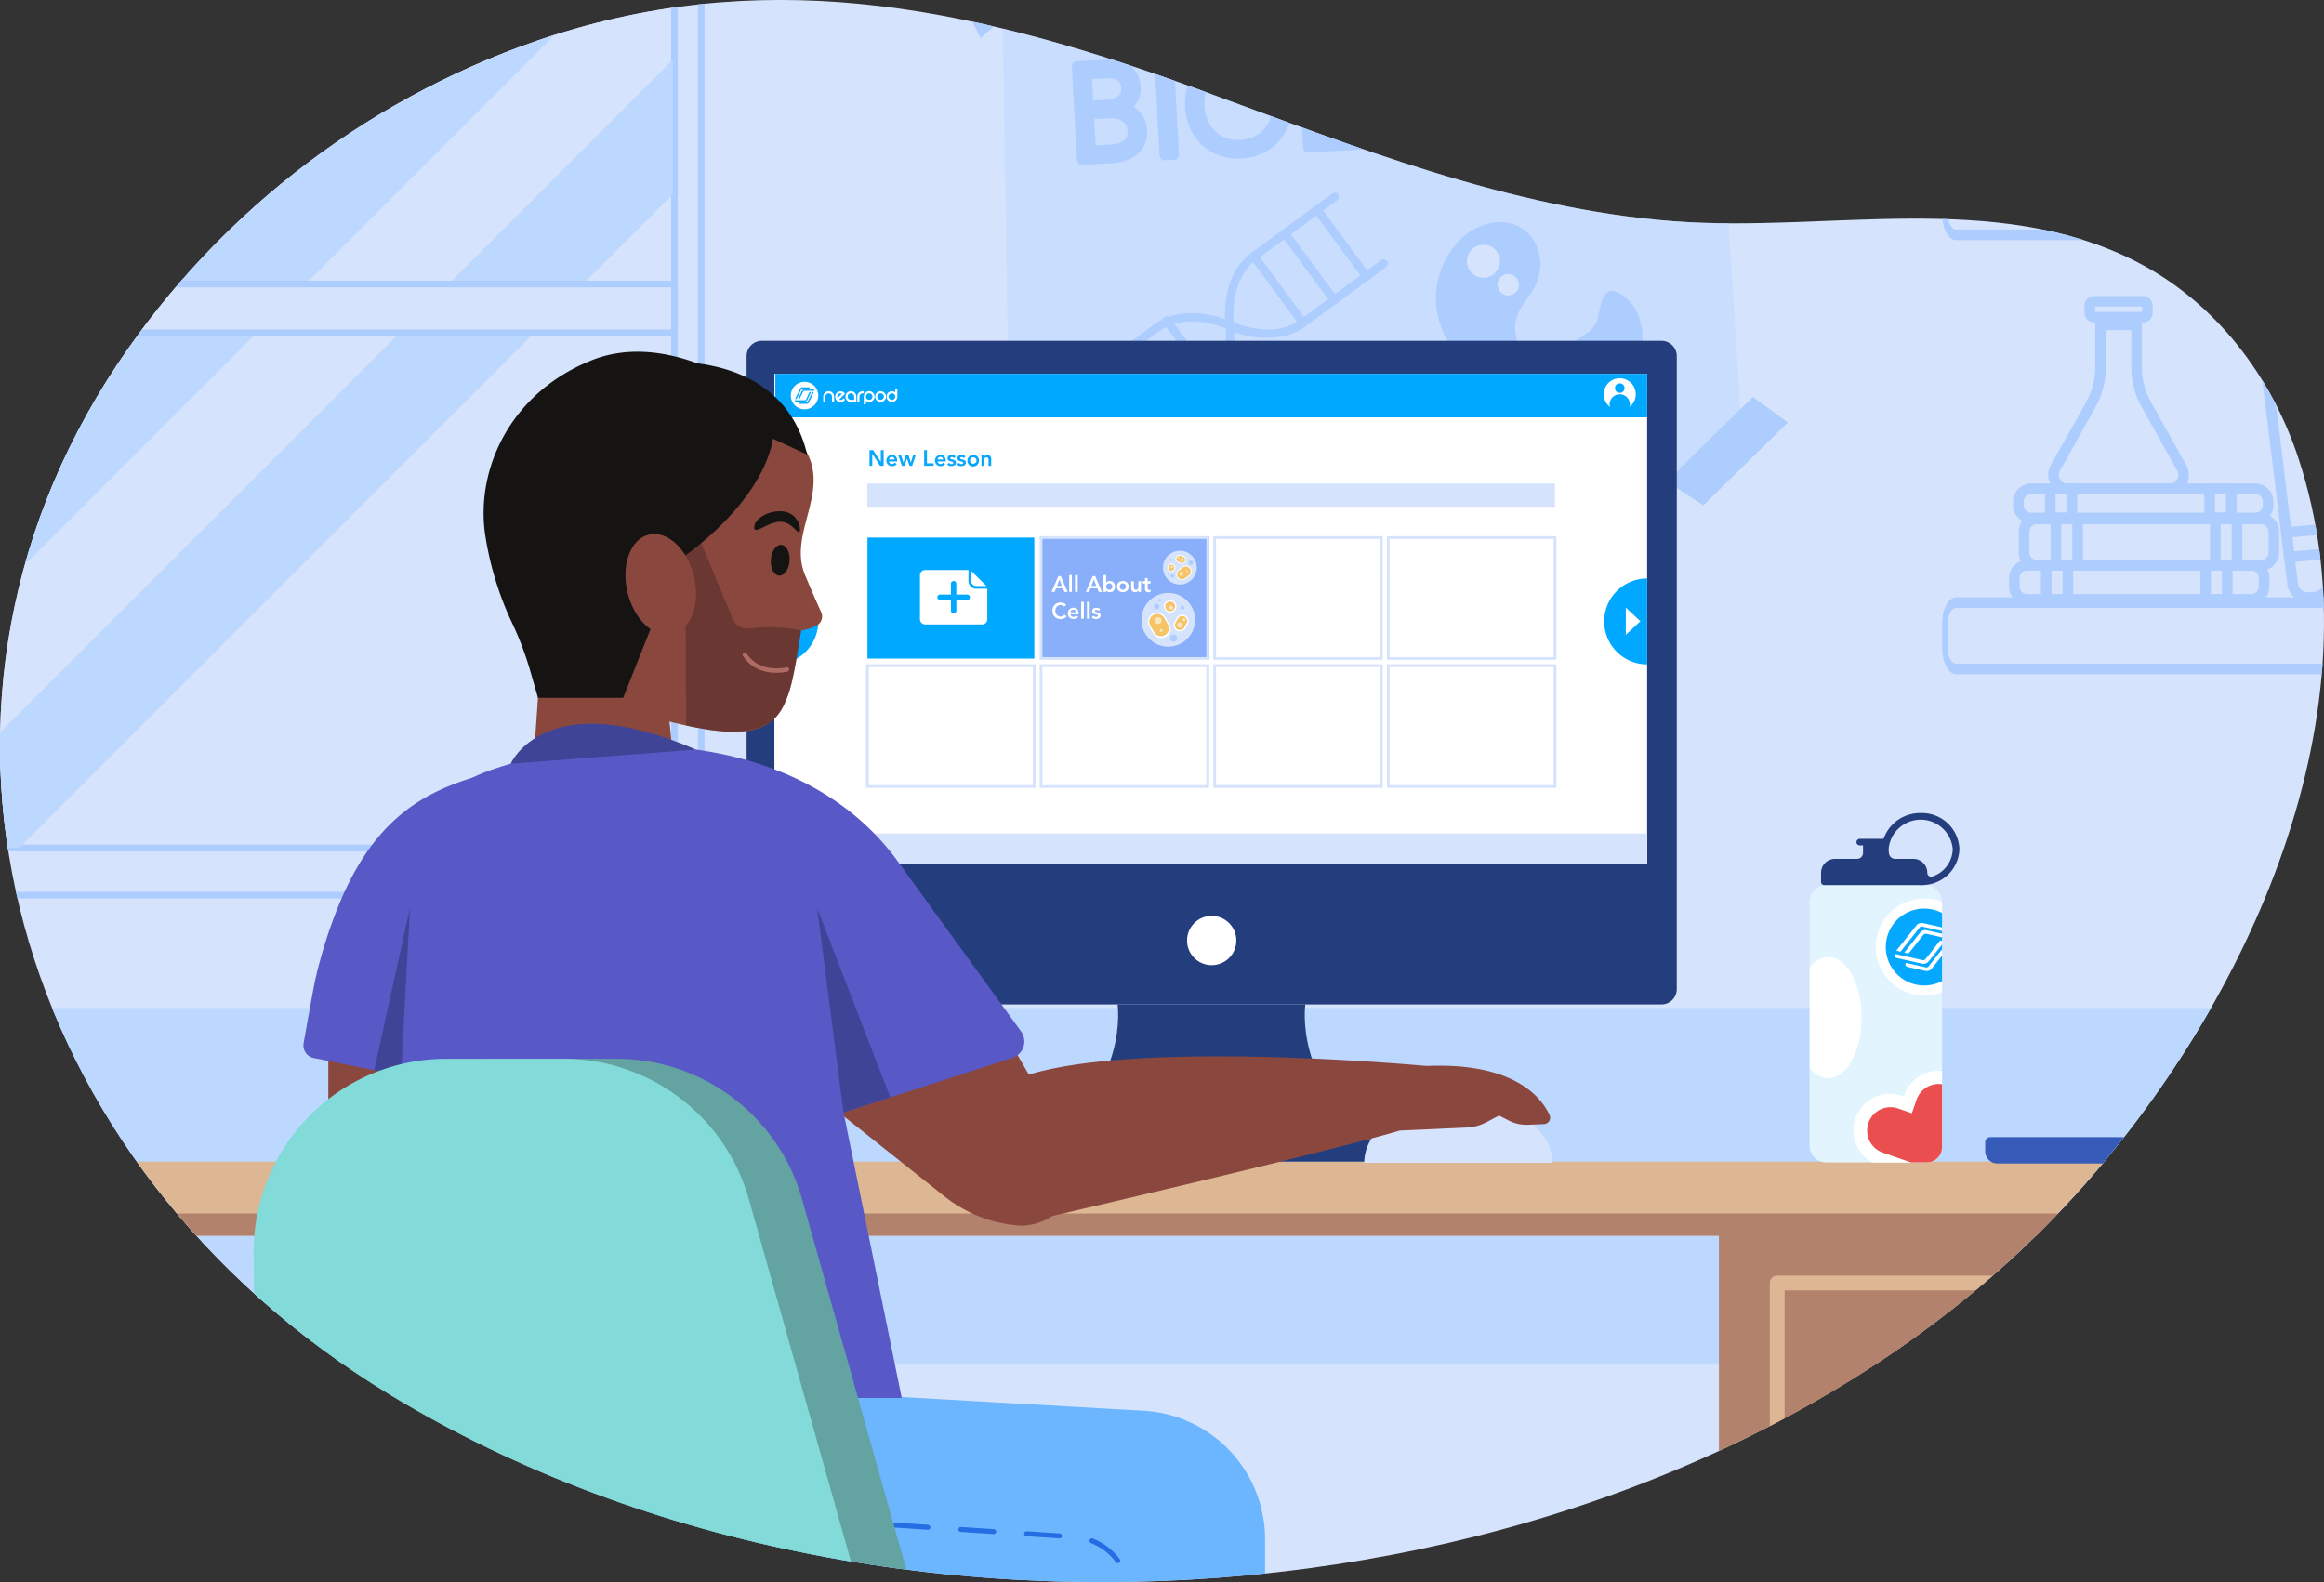 <svg xmlns="http://www.w3.org/2000/svg" xmlns:xlink="http://www.w3.org/1999/xlink" width="300" height="204.259" viewBox="0 0 300 204.259">
  <rect x="0" y="0" width="300" height="204.259" fill="#333333" stroke="none"/>
  <defs>
    <clipPath id="clip-path">
      <path id="Path_4678" data-name="Path 4678" d="M810.953,264.049a107.421,107.421,0,0,1,56.259-42.4c29.021-9.235,55.572-3.127,83.439,7.078,19.657,7.2,39.8,15.328,61.167,16.947,19.731,1.494,41.48-4.146,59.752,5.247,10.377,5.333,17.415,14.981,20.821,25.232,10.817,32.564-6.135,70.477-29.077,95.561-50.279,54.97-151.248,65.551-217.239,25.453C797.209,367.479,780.671,309.456,810.953,264.049Z" transform="translate(-795.733 -217.111)" fill="none"/>
    </clipPath>
    <clipPath id="clip-path-2">
      <rect id="Rectangle_1340" data-name="Rectangle 1340" width="474.117" height="248.121" fill="none"/>
    </clipPath>
    <clipPath id="clip-path-3">
      <rect id="Rectangle_1311" data-name="Rectangle 1311" width="145.986" height="126.942" rx="2.163" fill="none"/>
    </clipPath>
    <clipPath id="clip-path-4">
      <rect id="Rectangle_1335" data-name="Rectangle 1335" width="17.101" height="35.792" rx="1.973" fill="none"/>
    </clipPath>
  </defs>
  <g id="globe-2" transform="translate(-795.733 -217.111)">
    <g id="Group_4361" data-name="Group 4361" transform="translate(795.733 217.111)" clip-path="url(#clip-path)">
      <g id="Group_4360" data-name="Group 4360" transform="translate(-88.962 -39.554)">
        <g id="Group_4359" data-name="Group 4359" clip-path="url(#clip-path-2)">
          <rect id="Rectangle_1303" data-name="Rectangle 1303" width="474.117" height="248.121" fill="#d6e3fc"/>
          <rect id="Rectangle_1304" data-name="Rectangle 1304" width="474.117" height="46.056" transform="translate(0 169.684)" fill="#bdd8ff"/>
          <g id="Group_4302" data-name="Group 4302" transform="translate(16.391 17.743)">
            <rect id="Rectangle_1305" data-name="Rectangle 1305" width="145.986" height="126.942" rx="2.163" transform="translate(13.453 4.305)" fill="#d6e3fc"/>
            <path id="Rectangle_1306" data-name="Rectangle 1306" d="M2.708,0H143.474a2.708,2.708,0,0,1,2.708,2.708V127a0,0,0,0,1,0,0H0a0,0,0,0,1,0,0V2.708A2.708,2.708,0,0,1,2.708,0Z" transform="translate(13.453 4.305)" fill="none" stroke="#aecdff" stroke-linecap="round" stroke-linejoin="round" stroke-width="0.856"/>
            <rect id="Rectangle_1307" data-name="Rectangle 1307" width="172.93" height="6.072" rx="1.138" transform="translate(0 131.304)" fill="none" stroke="#aecdff" stroke-linecap="round" stroke-linejoin="round" stroke-width="0.856"/>
            <path id="Rectangle_1308" data-name="Rectangle 1308" d="M4.465,0h144.17A4.465,4.465,0,0,1,153.1,4.465V131.3a0,0,0,0,1,0,0H0a0,0,0,0,1,0,0V4.465A4.465,4.465,0,0,1,4.465,0Z" transform="translate(9.994)" fill="none" stroke="#aecdff" stroke-linecap="round" stroke-linejoin="round" stroke-width="0.856"/>
            <g id="Group_4301" data-name="Group 4301" transform="translate(13.453 4.305)">
              <g id="Group_4300" data-name="Group 4300" clip-path="url(#clip-path-3)">
                <rect id="Rectangle_1309" data-name="Rectangle 1309" width="29.371" height="441.195" transform="translate(260.186 -148.987) rotate(45)" fill="#bdd8ff"/>
                <rect id="Rectangle_1310" data-name="Rectangle 1310" width="12.272" height="441.195" transform="translate(290.19 -118.983) rotate(45)" fill="#bdd8ff"/>
              </g>
            </g>
            <rect id="Rectangle_1312" data-name="Rectangle 1312" width="146.182" height="6.292" transform="translate(13.453 58.476)" fill="#d6e3fc" stroke="#aecdff" stroke-linecap="round" stroke-linejoin="round" stroke-width="0.856"/>
          </g>
          <g id="Group_4308" data-name="Group 4308" transform="translate(213.076 26.621)">
            <g id="Group_4303" data-name="Group 4303">
              <path id="Path_4542" data-name="Path 4542" d="M1009.426,278.041l-4.481-69.892-91.27,6.434,1,68Z" transform="translate(-908.416 -205.046)" fill="#bdd8ff" opacity="0.5"/>
              <path id="Path_4543" data-name="Path 4543" d="M913.629,267.9l11.951,10.3-4.332,2.268-9.057-7.618Z" transform="translate(-908.56 -199.255)" fill="#aecdff"/>
              <path id="Path_4544" data-name="Path 4544" d="M1000.282,220.564s-12.757-8.653-16.87-12.774a24.916,24.916,0,0,0,4.719-2.47l14.84,10.093Z" transform="translate(-901.657 -205.32)" fill="#aecdff"/>
              <path id="Path_4545" data-name="Path 4545" d="M911.349,222.829l11.536-10.494-5.148-3.3-8.857,8.852Z" transform="translate(-908.881 -204.96)" fill="#aecdff"/>
              <path id="Path_4546" data-name="Path 4546" d="M991.865,274.738l11.123-10.907,4.534,3.292-10.916,10.7Z" transform="translate(-900.838 -199.649)" fill="#aecdff"/>
            </g>
            <g id="Group_4305" data-name="Group 4305" transform="translate(16.481 37.815)">
              <g id="Group_4304" data-name="Group 4304" transform="translate(1.29 1.644)">
                <path id="Path_4547" data-name="Path 4547" d="M949.851,256.451a.549.549,0,0,1-.61-.2l-6.337-8.609a.549.549,0,0,1,.884-.65l6.337,8.609a.549.549,0,0,1-.274.848Z" transform="translate(-923.364 -240.761)" fill="#aecdff"/>
                <path id="Path_4548" data-name="Path 4548" d="M953.5,253.762a.55.55,0,0,1-.61-.2l-6.337-8.609a.549.549,0,0,1,.884-.65l6.337,8.609a.549.549,0,0,1-.274.848Z" transform="translate(-923.01 -241.022)" fill="#aecdff"/>
                <path id="Path_4549" data-name="Path 4549" d="M957.3,250.971a.55.55,0,0,1-.61-.2l-6.337-8.609a.549.549,0,1,1,.883-.652l6.338,8.61a.549.549,0,0,1-.117.767A.532.532,0,0,1,957.3,250.971Z" transform="translate(-922.643 -241.292)" fill="#aecdff"/>
                <path id="Path_4550" data-name="Path 4550" d="M932.135,269.492a.55.55,0,0,1-.61-.2l-6.337-8.61a.548.548,0,1,1,.883-.651l6.338,8.609a.55.55,0,0,1-.117.768A.532.532,0,0,1,932.135,269.492Z" transform="translate(-925.081 -239.497)" fill="#aecdff"/>
                <path id="Path_4551" data-name="Path 4551" d="M935.788,266.8a.548.548,0,0,1-.61-.2L928.841,258a.548.548,0,0,1,.883-.651l6.337,8.609a.549.549,0,0,1-.116.768A.543.543,0,0,1,935.788,266.8Z" transform="translate(-924.727 -239.758)" fill="#aecdff"/>
                <path id="Path_4552" data-name="Path 4552" d="M939.578,264.013a.547.547,0,0,1-.609-.2l-6.338-8.609a.549.549,0,0,1,.884-.65l6.337,8.609a.55.55,0,0,1-.274.848Z" transform="translate(-924.36 -240.028)" fill="#aecdff"/>
              </g>
              <path id="Path_4553" data-name="Path 4553" d="M930.4,272.381a.549.549,0,0,1-.492-.964l8.129-5.984c2.218-1.633,3.251-4.633,2.907-8.448-.374-4.151.847-7.589,3.349-9.43l10.4-7.654a.549.549,0,1,1,.651.884l-10.4,7.653c-2.219,1.633-3.251,4.633-2.908,8.448.374,4.152-.847,7.589-3.349,9.43l-8.129,5.985A.55.55,0,0,1,930.4,272.381Z" transform="translate(-923.346 -239.794)" fill="#aecdff"/>
              <path id="Path_4554" data-name="Path 4554" d="M949.712,257.365a11.554,11.554,0,0,1-7.871-.683c-3.542-1.461-6.714-1.366-8.931.265l-8.129,5.985a.549.549,0,1,1-.651-.884l8.129-5.984c2.5-1.843,6.147-1.987,10-.4,3.541,1.462,6.713,1.366,8.931-.265l10.4-7.654a.549.549,0,0,1,.651.884l-10.4,7.653A7.357,7.357,0,0,1,949.712,257.365Z" transform="translate(-923.906 -239.033)" fill="#aecdff"/>
            </g>
            <g id="Group_4306" data-name="Group 4306" transform="translate(14.248 16.842)">
              <path id="Path_4555" data-name="Path 4555" d="M930.5,230.707a3.374,3.374,0,0,0-.675-.5,2.889,2.889,0,0,0,.338-.393,3.165,3.165,0,0,0,.585-2.064,4.036,4.036,0,0,0-.544-1.95,3.349,3.349,0,0,0-1.2-1.152,3.985,3.985,0,0,0-1.537-.474,9.547,9.547,0,0,0-1.487-.038l-3.454.189a.7.7,0,0,0-.658.734l.653,11.987a.7.7,0,0,0,.734.658l3.827-.208a7.641,7.641,0,0,0,1.436-.226,4.566,4.566,0,0,0,1.505-.683,3.76,3.76,0,0,0,1.158-1.321,3.879,3.879,0,0,0,.388-2.074,4,4,0,0,0-.314-1.381A3.4,3.4,0,0,0,930.5,230.707Zm-2.312-2.379a.862.862,0,0,1-.211.367,1.763,1.763,0,0,1-.588.394,3.3,3.3,0,0,1-1.143.227l-1.623.088-.151-2.773,1.776-.1a4.07,4.07,0,0,1,.858.039,1.638,1.638,0,0,1,.593.207,1.071,1.071,0,0,1,.364.385,1.622,1.622,0,0,1,.175.718A1.577,1.577,0,0,1,928.19,228.328Zm-3.435,3.484,2.03-.11a3.375,3.375,0,0,1,.87.065,2.022,2.022,0,0,1,.707.284,1.555,1.555,0,0,1,.486.511,1.711,1.711,0,0,1,.215.8,2.036,2.036,0,0,1-.055.539,1.175,1.175,0,0,1-.252.487,1.738,1.738,0,0,1-.64.449,3.75,3.75,0,0,1-1.317.261l-1.86.1Z" transform="translate(-921.87 -220.34)" fill="#aecdff"/>
              <rect id="Rectangle_1313" data-name="Rectangle 1313" width="2.513" height="13.399" rx="0.635" transform="translate(10.63 3.439) rotate(-3.115)" fill="#aecdff"/>
              <path id="Path_4556" data-name="Path 4556" d="M946.788,224.738a6.489,6.489,0,0,0-2.27-1.351,7.6,7.6,0,0,0-5.561.3,6.485,6.485,0,0,0-2.108,1.589,6.729,6.729,0,0,0-1.3,2.295,7.5,7.5,0,0,0-.355,2.807,7.588,7.588,0,0,0,.657,2.759,6.717,6.717,0,0,0,1.539,2.15,6.394,6.394,0,0,0,2.273,1.345,7.717,7.717,0,0,0,5.554-.3,6.38,6.38,0,0,0,2.113-1.583,6.7,6.7,0,0,0,1.3-2.3,7.919,7.919,0,0,0-.3-5.566A6.747,6.747,0,0,0,946.788,224.738Zm-4.448,9.854a4.593,4.593,0,0,1-1.852-.249,4.028,4.028,0,0,1-1.417-.878,4.278,4.278,0,0,1-.952-1.4,5.6,5.6,0,0,1-.2-3.683,4.293,4.293,0,0,1,.8-1.491,4.021,4.021,0,0,1,1.314-1.027,4.991,4.991,0,0,1,3.664-.2,4.044,4.044,0,0,1,1.418.878,4.294,4.294,0,0,1,.951,1.4,5.6,5.6,0,0,1,.2,3.683,4.291,4.291,0,0,1-.794,1.491,4.036,4.036,0,0,1-1.315,1.027A4.584,4.584,0,0,1,942.34,234.591Z" transform="translate(-920.58 -220.449)" fill="#aecdff"/>
              <path id="Path_4557" data-name="Path 4557" d="M956.443,233.468l-4.891.267-.559-10.276a.7.7,0,0,0-.734-.658l-1.118.06a.7.7,0,0,0-.658.734l.653,11.988a.7.7,0,0,0,.734.658l6.7-.365a.7.7,0,0,0,.658-.734l-.055-1.016A.7.7,0,0,0,956.443,233.468Z" transform="translate(-919.291 -220.468)" fill="#aecdff"/>
              <path id="Path_4558" data-name="Path 4558" d="M967.379,223.617a6.51,6.51,0,0,0-2.268-1.351,7.62,7.62,0,0,0-5.562.3,6.512,6.512,0,0,0-2.108,1.589,6.731,6.731,0,0,0-1.3,2.295,7.908,7.908,0,0,0,.3,5.566,6.7,6.7,0,0,0,1.538,2.151,6.407,6.407,0,0,0,2.273,1.344,7.724,7.724,0,0,0,5.554-.3,6.4,6.4,0,0,0,2.114-1.584,6.7,6.7,0,0,0,1.3-2.3,7.921,7.921,0,0,0-.3-5.567A6.76,6.76,0,0,0,967.379,223.617Zm-4.448,9.855a4.606,4.606,0,0,1-1.85-.25,4.025,4.025,0,0,1-1.418-.878,4.278,4.278,0,0,1-.951-1.4,5.58,5.58,0,0,1-.2-3.683,4.273,4.273,0,0,1,.794-1.491,4.021,4.021,0,0,1,1.314-1.027,4.992,4.992,0,0,1,3.664-.2,4.026,4.026,0,0,1,1.418.879,4.258,4.258,0,0,1,.951,1.4,5.6,5.6,0,0,1,.2,3.683,4.281,4.281,0,0,1-.794,1.491,4.035,4.035,0,0,1-1.315,1.027A4.6,4.6,0,0,1,962.931,233.471Z" transform="translate(-918.584 -220.558)" fill="#aecdff"/>
              <path id="Path_4559" data-name="Path 4559" d="M979.962,226.77l-4,.217a.7.7,0,0,0-.658.734l.055,1.016a.7.7,0,0,0,.734.658l2.183-.118.158,2.911a4.1,4.1,0,0,1-.952.349,9.548,9.548,0,0,1-1.681.234,4.589,4.589,0,0,1-1.85-.25,4.025,4.025,0,0,1-1.418-.878,4.285,4.285,0,0,1-.951-1.4,5.584,5.584,0,0,1-.2-3.685,4.281,4.281,0,0,1,.794-1.491,4.045,4.045,0,0,1,1.314-1.027,4.6,4.6,0,0,1,1.813-.449,4,4,0,0,1,.857.048,4.988,4.988,0,0,1,.867.219,3.989,3.989,0,0,1,.755.362,2.851,2.851,0,0,1,.563.451.7.7,0,0,0,1.036-.023l.767-.891a.7.7,0,0,0-.06-.971,6.509,6.509,0,0,0-4.913-1.6,7.238,7.238,0,0,0-2.753.679,6.479,6.479,0,0,0-2.108,1.589,6.746,6.746,0,0,0-1.3,2.294,7.928,7.928,0,0,0,.3,5.567,6.728,6.728,0,0,0,1.539,2.15,6.376,6.376,0,0,0,2.272,1.344,7.333,7.333,0,0,0,2.806.366,11.56,11.56,0,0,0,2.427-.394,8.51,8.51,0,0,0,2.32-1.042.7.7,0,0,0,.321-.625l-.309-5.689A.7.7,0,0,0,979.962,226.77Z" transform="translate(-917.336 -220.626)" fill="#aecdff"/>
              <path id="Path_4560" data-name="Path 4560" d="M990.7,221.005a.7.7,0,0,0-.631-.33l-1.254.068a.7.7,0,0,0-.565.348l-2.859,4.955-3.3-4.613a.7.7,0,0,0-.6-.291l-1.338.073a.7.7,0,0,0-.526,1.1l4.653,6.418.27,4.959a.7.7,0,0,0,.734.658l1.118-.061a.7.7,0,0,0,.658-.734l-.27-4.959,3.929-6.884A.7.7,0,0,0,990.7,221.005Z" transform="translate(-916.285 -220.674)" fill="#aecdff"/>
            </g>
            <g id="Group_4307" data-name="Group 4307" transform="translate(61.236 41.612)">
              <path id="Path_4561" data-name="Path 4561" d="M976.032,253.8a6.119,6.119,0,0,0-1.076,2.517c-.277,2.075,2.174,7.487-1.847,7.209-4.774-.33-8.22-5.569-8.4-10.044-.159-4.024,2.339-8.724,6.405-9.935,5.617-1.674,8.944,4.19,5.974,8.705C976.751,252.77,976.375,253.279,976.032,253.8Z" transform="translate(-964.706 -243.256)" fill="#aecdff"/>
              <path id="Path_4562" data-name="Path 4562" d="M982.634,256.871a4.065,4.065,0,0,0,1.26-1.3c.661-1.216.425-5.139,2.843-4.017,2.872,1.331,3.764,5.382,2.816,8.187-.852,2.524-3.506,4.839-6.3,4.626-3.865-.293-4.536-4.7-1.634-6.789C981.947,257.337,982.3,257.112,982.634,256.871Z" transform="translate(-963.24 -242.471)" fill="#aecdff"/>
              <circle id="Ellipse_801" data-name="Ellipse 801" cx="1.384" cy="1.384" r="1.384" transform="translate(19.017 17.654)" fill="#d6e3fc"/>
              <circle id="Ellipse_802" data-name="Ellipse 802" cx="2.131" cy="2.131" r="2.131" transform="translate(4.012 2.913)" fill="#d6e3fc"/>
              <circle id="Ellipse_803" data-name="Ellipse 803" cx="1.384" cy="1.384" r="1.384" transform="translate(7.963 6.693)" fill="#d6e3fc"/>
              <circle id="Ellipse_804" data-name="Ellipse 804" cx="0.697" cy="0.697" r="0.697" transform="translate(4.86 9.727)" fill="#aecdff"/>
              <circle id="Ellipse_805" data-name="Ellipse 805" cx="0.361" cy="0.361" r="0.361" transform="translate(22.507 16.21)" fill="#aecdff"/>
            </g>
          </g>
          <g id="Group_4348" data-name="Group 4348" transform="translate(70.824 83.553)">
            <g id="Group_4309" data-name="Group 4309" transform="translate(0 105.972)">
              <rect id="Rectangle_1314" data-name="Rectangle 1314" width="342.477" height="9.563" rx="1.237" fill="#ddb794"/>
              <path id="Rectangle_1315" data-name="Rectangle 1315" d="M0,0H342.477a0,0,0,0,1,0,0V1.632a1.237,1.237,0,0,1-1.237,1.237h-340A1.237,1.237,0,0,1,0,1.632V0A0,0,0,0,1,0,0Z" transform="translate(0 6.694)" fill="#b2826d"/>
              <rect id="Rectangle_1316" data-name="Rectangle 1316" width="102.447" height="52.946" transform="translate(240.03 8.206)" fill="#b2826d"/>
              <rect id="Rectangle_1317" data-name="Rectangle 1317" width="5.791" height="53.023" transform="translate(6.096 8.129)" fill="#b2826d"/>
              <path id="Rectangle_1318" data-name="Rectangle 1318" d="M0,0H12.285a0,0,0,0,1,0,0V.31a3.2,3.2,0,0,1-3.2,3.2H3.2A3.2,3.2,0,0,1,0,.31V0A0,0,0,0,1,0,0Z" transform="translate(2.703 8.608)" fill="#b2826d"/>
              <rect id="Rectangle_1319" data-name="Rectangle 1319" width="87.737" height="37.131" transform="translate(247.553 15.664)" fill="#b2826d" stroke="#ddb794" stroke-linecap="round" stroke-linejoin="round" stroke-width="1.915"/>
            </g>
            <g id="Group_4340" data-name="Group 4340" transform="translate(114.514)">
              <path id="Rectangle_1320" data-name="Rectangle 1320" d="M1.977,0H118.1a1.977,1.977,0,0,1,1.977,1.977v67.2a0,0,0,0,1,0,0H0a0,0,0,0,1,0,0V1.977A1.977,1.977,0,0,1,1.977,0Z" fill="#243d7c"/>
              <path id="Rectangle_1321" data-name="Rectangle 1321" d="M0,0H120.074a0,0,0,0,1,0,0V14.52A1.977,1.977,0,0,1,118.1,16.5H1.977A1.977,1.977,0,0,1,0,14.52V0A0,0,0,0,1,0,0Z" transform="translate(0 69.176)" fill="#243d7c"/>
              <circle id="Ellipse_806" data-name="Ellipse 806" cx="3.181" cy="3.181" r="3.181" transform="translate(56.856 74.243)" fill="#fff"/>
              <path id="Path_4563" data-name="Path 4563" d="M940.206,335.325H928.059s1.51,10.41-9.125,17.374h21.271Z" transform="translate(-880.169 -249.652)" fill="#243d7c"/>
              <path id="Path_4564" data-name="Path 4564" d="M938.273,335.325h12.145s-1.509,10.41,9.126,17.374H938.273Z" transform="translate(-878.294 -249.652)" fill="#243d7c"/>
              <path id="Rectangle_1322" data-name="Rectangle 1322" d="M1.559,0H68.42a1.559,1.559,0,0,1,1.559,1.559V2.925a0,0,0,0,1,0,0H0a0,0,0,0,1,0,0V1.559A1.559,1.559,0,0,1,1.559,0Z" transform="translate(31.68 103.047)" fill="#243d7c"/>
              <rect id="Rectangle_1323" data-name="Rectangle 1323" width="112.659" height="63.303" transform="translate(3.589 4.265)" fill="#fff"/>
              <g id="Group_4339" data-name="Group 4339" transform="translate(3.709 4.265)">
                <rect id="Rectangle_1324" data-name="Rectangle 1324" width="112.54" height="3.96" transform="translate(0 59.344)" fill="#d6e3fc"/>
                <g id="Group_4312" data-name="Group 4312">
                  <rect id="Rectangle_1325" data-name="Rectangle 1325" width="112.54" height="5.614" fill="#00a8ff"/>
                  <g id="Group_4310" data-name="Group 4310" transform="translate(1.997 1.032)">
                    <g id="_Group_2" data-name=" Group 2" transform="translate(4.19 0.906)">
                      <path id="_Compound_Path_" data-name=" Compound Path " d="M892.671,263.579a.69.69,0,0,1,.372-.37.7.7,0,0,1,.767.149.739.739,0,0,1,.151.22.7.7,0,0,1,.055.272v.7h-.276v-.7a.4.4,0,0,0-.033-.163.421.421,0,0,0-.392-.256.4.4,0,0,0-.163.033.374.374,0,0,0-.135.09.386.386,0,0,0-.09.133.4.4,0,0,0-.033.163v.7h-.279v-.7A.679.679,0,0,1,892.671,263.579Z" transform="translate(-892.615 -262.85)" fill="#fff"/>
                      <path id="_Compound_Path_2" data-name=" Compound Path 2" d="M895.106,264.055l.2.2-.1.1a.694.694,0,0,1-.985,0l0,0a.684.684,0,0,1-.154-.231.734.734,0,0,1,0-.523.708.708,0,0,1,.151-.23.677.677,0,0,1,.231-.154.7.7,0,0,1,.525,0,.674.674,0,0,1,.23.154l.1.1-.773.774a.417.417,0,0,0,.483-.081Zm-.693-.5a.417.417,0,0,0-.081.483l.112-.115.163-.161.166-.163c.054-.052.094-.092.123-.121a.428.428,0,0,0-.249-.041A.4.4,0,0,0,894.413,263.555Z" transform="translate(-892.479 -262.85)" fill="#fff"/>
                      <path id="_Compound_Path_3" data-name=" Compound Path 3" d="M895.933,263.153a.678.678,0,0,1,.272.055.708.708,0,0,1,.37.37.681.681,0,0,1,.055.272v.7h-.7a.675.675,0,0,1-.27-.055.709.709,0,0,1-.374-.374.693.693,0,0,1,0-.542.683.683,0,0,1,.151-.221.722.722,0,0,1,.223-.149A.66.66,0,0,1,895.933,263.153Zm.419,1.118v-.423a.4.4,0,0,0-.033-.163.421.421,0,0,0-.388-.258.433.433,0,0,0-.166.033.418.418,0,0,0-.225.225.423.423,0,0,0,.386.587h.426Z" transform="translate(-892.361 -262.85)" fill="#fff"/>
                      <path id="_Compound_Path_4" data-name=" Compound Path 4" d="M897.46,263.153v.275h-.139a.423.423,0,0,0-.163.033.421.421,0,0,0-.258.388v.7h-.28v-.7a.682.682,0,0,1,.206-.493.731.731,0,0,1,.225-.149.7.7,0,0,1,.27-.055h.139Z" transform="translate(-892.227 -262.85)" fill="#fff"/>
                      <path id="Path_4565" data-name="Path 4565" d="M898.729,263.582a.68.68,0,0,0-.149-.223.7.7,0,0,0-.767-.151.716.716,0,0,0-.374.374.693.693,0,0,0-.055.27c0,.023,0,.045,0,.068v.938h.27V264.4a.689.689,0,0,0,.7.092.69.69,0,0,0,.372-.37.7.7,0,0,0,0-.544Zm-.251.433a.414.414,0,0,1-.227.223.444.444,0,0,1-.331,0,.393.393,0,0,1-.135-.09.408.408,0,0,1-.122-.3.422.422,0,0,1,.42-.423h0a.429.429,0,0,1,.166.033.421.421,0,0,1,.258.391.393.393,0,0,1-.033.163Z" transform="translate(-892.153 -262.85)" fill="#fff"/>
                      <path id="Path_4566" data-name="Path 4566" d="M900.123,263.852a.679.679,0,0,1-.056.272.689.689,0,0,1-.372.37.719.719,0,0,1-.544,0,.7.7,0,0,1-.223-.149.712.712,0,0,1-.151-.22.693.693,0,0,1,0-.542.709.709,0,0,1,.374-.374.7.7,0,0,1,.767.151.716.716,0,0,1,.149.223A.676.676,0,0,1,900.123,263.852Zm-.274,0a.414.414,0,0,0-.26-.391.432.432,0,0,0-.467.09.424.424,0,0,0-.123.3.4.4,0,0,0,.033.163.394.394,0,0,0,.09.133.388.388,0,0,0,.136.09.444.444,0,0,0,.331,0,.422.422,0,0,0,.227-.225.375.375,0,0,0,.033-.161Z" transform="translate(-892.023 -262.85)" fill="#fff"/>
                      <path id="Path_4567" data-name="Path 4567" d="M901.457,262.877h-.27v.45a.656.656,0,0,0-.156-.092.716.716,0,0,0-.543,0,.709.709,0,0,0-.374.374.693.693,0,0,0,0,.542.7.7,0,0,0,.151.22.673.673,0,0,0,.223.149.716.716,0,0,0,.543,0,.693.693,0,0,0,.428-.642.141.141,0,0,0,0-.031h0Zm-.3,1.165a.366.366,0,0,1-.09.133.383.383,0,0,1-.137.09.441.441,0,0,1-.33,0,.4.4,0,0,1-.137-.09.383.383,0,0,1-.09-.133.4.4,0,0,1-.033-.163.422.422,0,0,1,.421-.423h0a.424.424,0,0,1,.426.423.393.393,0,0,1-.033.163Z" transform="translate(-891.894 -262.877)" fill="#fff"/>
                    </g>
                    <path id="Path_4568" data-name="Path 4568" d="M890.57,262.051a1.774,1.774,0,1,0,1.774,1.775A1.776,1.776,0,0,0,890.57,262.051Zm-.641,1.027.076-.154a.3.3,0,0,1,.3-.163h.793a.164.164,0,0,1,.106.031.088.088,0,0,1,.034.071.148.148,0,0,1-.014.061H890.3a.138.138,0,0,0-.147.092l-.031.061-.574,1.193h-.2Zm-.585,1.486a.09.09,0,0,1-.034-.072.145.145,0,0,1,.014-.061h1.283a.136.136,0,0,0,.147-.091l.031-.061.3-.627,0-.007.033-.069.1-.207v0h.2l-.5,1.029-.012.02,0,.01a.3.3,0,0,1-.294.165h-1.166A.188.188,0,0,1,889.345,264.564Zm1.793.131-.012.021,0,.01a.3.3,0,0,1-.3.163h-.793a.161.161,0,0,1-.105-.031.086.086,0,0,1-.035-.071.132.132,0,0,1,.014-.061h.921c.054,0,.094-.01.137-.092l.031-.061.579-1.2h.2Zm.677-1.486h-1.264a.147.147,0,0,0-.149.085l-.362.749-.116.236h-.2l.514-1.067a.3.3,0,0,1,.3-.163h1.153a.164.164,0,0,1,.106.031.088.088,0,0,1,.034.071A.2.2,0,0,1,891.815,263.208Z" transform="translate(-888.795 -262.051)" fill="#fff"/>
                  </g>
                  <g id="Group_4311" data-name="Group 4311" transform="translate(106.938 0.571)">
                    <circle id="Ellipse_807" data-name="Ellipse 807" cx="2.066" cy="2.066" r="2.066" fill="#fff"/>
                    <circle id="Ellipse_808" data-name="Ellipse 808" cx="1.317" cy="1.317" r="1.317" transform="translate(0.749 2.066)" fill="#00a8ff"/>
                    <circle id="Ellipse_809" data-name="Ellipse 809" cx="0.613" cy="0.613" r="0.613" transform="translate(1.453 0.659)" fill="#00a8ff"/>
                  </g>
                </g>
                <g id="Group_4313" data-name="Group 4313" transform="translate(0 26.417)">
                  <path id="Path_4569" data-name="Path 4569" d="M886.975,285.193a5.545,5.545,0,1,1,0,11.09Z" transform="translate(-886.975 -285.193)" fill="#00a8ff"/>
                  <path id="Path_4570" data-name="Path 4570" d="M889.649,292.179l-1.879-1.753,1.879-1.753Z" transform="translate(-886.898 -284.856)" fill="#fff"/>
                </g>
                <g id="Group_4314" data-name="Group 4314" transform="translate(106.994 26.417)">
                  <path id="Path_4571" data-name="Path 4571" d="M990.061,296.283a5.545,5.545,0,1,1,0-11.09Z" transform="translate(-984.515 -285.193)" fill="#00a8ff"/>
                  <path id="Path_4572" data-name="Path 4572" d="M987.063,288.627l1.879,1.753-1.879,1.753Z" transform="translate(-984.268 -284.86)" fill="#fff"/>
                </g>
                <g id="Group_4338" data-name="Group 4338" transform="translate(11.714 9.848)">
                  <rect id="Rectangle_1326" data-name="Rectangle 1326" width="88.754" height="3.014" transform="translate(0.162 4.309)" fill="#d6e3fc"/>
                  <g id="Group_4315" data-name="Group 4315" transform="translate(0.439)">
                    <path id="Path_4573" data-name="Path 4573" d="M898.532,270.088l.984,1.508h.005v-1.508h.361v2.03h-.459l-1-1.558h-.005v1.558h-.361v-2.03Z" transform="translate(-898.054 -270.088)" fill="#09a6fd"/>
                    <path id="Path_4574" data-name="Path 4574" d="M901.436,271.4v.1h-1.049a.358.358,0,0,0,.37.327.453.453,0,0,0,.37-.186l.247.186a.721.721,0,0,1-.582.275.723.723,0,1,1,0-1.445C901.228,270.653,901.436,270.982,901.436,271.4Zm-.343-.16a.318.318,0,0,0-.353-.327.341.341,0,0,0-.352.327Z" transform="translate(-897.861 -270.033)" fill="#09a6fd"/>
                    <path id="Path_4575" data-name="Path 4575" d="M901.809,270.684l.3.963h.005l.279-.963h.373l.3.963h.005l.286-.963h.347l-.467,1.377h-.341l-.327-.941h-.005l-.29.941h-.355l-.478-1.377Z" transform="translate(-897.726 -270.03)" fill="#09a6fd"/>
                    <path id="Path_4576" data-name="Path 4576" d="M904.851,270.088v1.7h.863v.327H904.49v-2.03Z" transform="translate(-897.43 -270.088)" fill="#09a6fd"/>
                    <path id="Path_4577" data-name="Path 4577" d="M907.149,271.4v.1H906.1a.358.358,0,0,0,.37.327.452.452,0,0,0,.37-.186l.247.186a.72.72,0,0,1-.581.275.723.723,0,1,1,0-1.445C906.94,270.653,907.149,270.982,907.149,271.4Zm-.344-.16a.317.317,0,0,0-.352-.327.342.342,0,0,0-.353.327Z" transform="translate(-897.308 -270.033)" fill="#09a6fd"/>
                    <path id="Path_4578" data-name="Path 4578" d="M908.293,270.861l-.229.207a.312.312,0,0,0-.27-.142c-.112,0-.2.058-.2.147,0,.112.155.132.327.172.213.048.416.126.416.409s-.256.442-.6.442a.667.667,0,0,1-.533-.213l.229-.215a.412.412,0,0,0,.327.17c.126,0,.229-.064.229-.158,0-.132-.166-.155-.341-.2s-.4-.109-.4-.389c0-.336.315-.444.55-.444A.6.6,0,0,1,908.293,270.861Z" transform="translate(-897.167 -270.033)" fill="#09a6fd"/>
                    <path id="Path_4579" data-name="Path 4579" d="M909.454,270.861l-.229.207a.313.313,0,0,0-.27-.142c-.112,0-.2.058-.2.147,0,.112.155.132.327.172.212.048.416.126.416.409s-.256.442-.6.442a.667.667,0,0,1-.533-.213l.229-.215a.41.41,0,0,0,.327.17c.126,0,.229-.064.229-.158,0-.132-.166-.155-.341-.2s-.4-.109-.4-.389c0-.336.316-.444.551-.444A.6.6,0,0,1,909.454,270.861Z" transform="translate(-897.055 -270.033)" fill="#09a6fd"/>
                    <path id="Path_4580" data-name="Path 4580" d="M911.074,271.375a.749.749,0,1,1-.748-.722A.712.712,0,0,1,911.074,271.375Zm-.748.414a.413.413,0,1,0-.4-.414A.4.4,0,0,0,910.326,271.788Z" transform="translate(-896.937 -270.033)" fill="#09a6fd"/>
                    <path id="Path_4581" data-name="Path 4581" d="M912.491,271.183v.881h-.344v-.714c0-.275-.089-.387-.252-.387a.307.307,0,0,0-.316.344v.757h-.343v-1.377h.327v.221h.005a.432.432,0,0,1,.421-.254A.479.479,0,0,1,912.491,271.183Z" transform="translate(-896.776 -270.033)" fill="#09a6fd"/>
                  </g>
                  <g id="Group_4318" data-name="Group 4318" transform="translate(0.178 11.29)">
                    <rect id="Rectangle_1327" data-name="Rectangle 1327" width="21.539" height="15.62" fill="#00a9ff"/>
                    <g id="Group_4316" data-name="Group 4316" transform="translate(6.779 4.195)">
                      <path id="Path_4582" data-name="Path 4582" d="M912.345,286.61v0h-1.089a1,1,0,0,1-1-1v-1.067h0V284.2h-5.583a.673.673,0,0,0-.677.67v5.677a.677.677,0,0,0,.677.676h7.344a.676.676,0,0,0,.671-.676V286.61Z" transform="translate(-903.996 -284.204)" fill="#fff"/>
                      <path id="Path_4583" data-name="Path 4583" d="M910.018,284.8v.8a.612.612,0,0,0,.136.392.64.64,0,0,0,.519.262h.817l0,0h.512l-1.874-1.853h0l-.126-.1.01.479Z" transform="translate(-903.413 -284.194)" fill="#fff"/>
                    </g>
                    <g id="Group_4317" data-name="Group 4317" transform="translate(9.044 5.625)">
                      <path id="Path_4584" data-name="Path 4584" d="M909.875,287.242h-1.387v-1.386a.347.347,0,1,0-.693,0v1.386h-1.386a.347.347,0,1,0,0,.693H907.8v1.385a.347.347,0,1,0,.693,0v-1.385h1.387a.347.347,0,1,0,0-.693Z" transform="translate(-906.061 -285.508)" fill="#00a9ff" fill-rule="evenodd"/>
                    </g>
                  </g>
                  <g id="Group_4325" data-name="Group 4325" transform="translate(22.411 11.112)">
                    <g id="Group_4323" data-name="Group 4323" transform="translate(0.112 0.041)">
                      <g id="Group_4322" data-name="Group 4322">
                        <rect id="Rectangle_1328" data-name="Rectangle 1328" width="21.765" height="15.784" fill="#89aefa"/>
                        <g id="Group_4319" data-name="Group 4319" transform="translate(13.015 7.285)">
                          <circle id="Ellipse_810" data-name="Ellipse 810" cx="3.469" cy="3.469" r="3.469" fill="#d6e3fc"/>
                          <circle id="Ellipse_811" data-name="Ellipse 811" cx="0.64" cy="0.64" r="0.64" transform="translate(3.07 1.101)" fill="#f6c464"/>
                          <rect id="Rectangle_1329" data-name="Rectangle 1329" width="2.066" height="3.025" rx="0.942" transform="matrix(0.866, -0.5, 0.5, 0.866, 0.638, 3.354)" fill="#f6c464"/>
                          <rect id="Rectangle_1330" data-name="Rectangle 1330" width="1.297" height="1.9" rx="0.591" transform="translate(5.037 2.74) rotate(30)" fill="#f6c464"/>
                          <circle id="Ellipse_812" data-name="Ellipse 812" cx="0.434" cy="0.434" r="0.434" transform="translate(1.751 3.138)" fill="#fae7c1"/>
                          <circle id="Ellipse_813" data-name="Ellipse 813" cx="0.434" cy="0.434" r="0.434" transform="translate(3.726 5.393)" fill="#aecdff" stroke="#aecdff" stroke-linecap="round" stroke-linejoin="round" stroke-width="0.068"/>
                          <circle id="Ellipse_814" data-name="Ellipse 814" cx="0.207" cy="0.207" r="0.207" transform="translate(5.107 1.679)" fill="#aecdff" stroke="#aecdff" stroke-linecap="round" stroke-linejoin="round" stroke-width="0.068"/>
                          <circle id="Ellipse_815" data-name="Ellipse 815" cx="0.325" cy="0.325" r="0.325" transform="translate(1.638 1.416)" fill="#aecdff" stroke="#aecdff" stroke-linecap="round" stroke-linejoin="round" stroke-width="0.068"/>
                          <circle id="Ellipse_816" data-name="Ellipse 816" cx="0.145" cy="0.145" r="0.145" transform="translate(2.221 0.792)" fill="#aecdff" stroke="#aecdff" stroke-linecap="round" stroke-linejoin="round" stroke-width="0.068"/>
                          <circle id="Ellipse_817" data-name="Ellipse 817" cx="0.341" cy="0.341" r="0.341" transform="translate(4.632 3.806)" fill="#fae7c1"/>
                          <circle id="Ellipse_818" data-name="Ellipse 818" cx="0.263" cy="0.263" r="0.263" transform="translate(3.547 1.623)" fill="#fae7c1"/>
                          <circle id="Ellipse_819" data-name="Ellipse 819" cx="0.191" cy="0.191" r="0.191" transform="translate(2.365 4.651)" fill="#fae7c1"/>
                          <circle id="Ellipse_820" data-name="Ellipse 820" cx="0.191" cy="0.191" r="0.191" transform="translate(5.314 3.278)" fill="#fae7c1"/>
                          <path id="Path_4585" data-name="Path 4585" d="M933.505,287.916a.64.64,0,1,1-.64.641.64.64,0,0,1,.64-.641m0-.165a.8.8,0,1,0,.805.805.806.806,0,0,0-.805-.805Z" transform="translate(-929.795 -286.814)" fill="#fff"/>
                          <path id="Path_4586" data-name="Path 4586" d="M932.024,289.372a1.034,1.034,0,0,1,.9.517l.479.831a1.032,1.032,0,0,1-.378,1.411h0a1.033,1.033,0,0,1-1.411-.378l-.479-.83a1.032,1.032,0,0,1,.378-1.411h0a1.023,1.023,0,0,1,.515-.139m0-.164h0a1.2,1.2,0,0,0-1.036,1.8l.479.83a1.2,1.2,0,1,0,2.074-1.2l-.479-.831a1.2,1.2,0,0,0-1.039-.6Z" transform="translate(-929.977 -286.673)" fill="#fff"/>
                          <path id="Path_4587" data-name="Path 4587" d="M934.958,289.627a.64.64,0,0,1,.324.087h0a.649.649,0,0,1,.238.886l-.3.521a.648.648,0,1,1-1.123-.648l.3-.522a.648.648,0,0,1,.562-.324m0-.166a.818.818,0,0,0-.705.407l-.3.522a.813.813,0,1,0,1.408.813l.3-.521a.814.814,0,0,0-.7-1.221Z" transform="translate(-929.684 -286.649)" fill="#fff"/>
                        </g>
                        <g id="Group_4320" data-name="Group 4320" transform="translate(15.808 1.839)">
                          <circle id="Ellipse_821" data-name="Ellipse 821" cx="2.179" cy="2.179" r="2.179" fill="#d6e3fc"/>
                          <circle id="Ellipse_822" data-name="Ellipse 822" cx="0.402" cy="0.402" r="0.402" transform="translate(0.681 1.777)" fill="#f6c464"/>
                          <rect id="Rectangle_1331" data-name="Rectangle 1331" width="1.298" height="1.9" rx="0.591" transform="matrix(-0.615, -0.789, 0.789, -0.615, 2.353, 3.951)" fill="#f6c464"/>
                          <rect id="Rectangle_1332" data-name="Rectangle 1332" width="0.815" height="1.193" rx="0.371" transform="translate(1.59 1.267) rotate(-67.927)" fill="#f6c464"/>
                          <circle id="Ellipse_823" data-name="Ellipse 823" cx="0.272" cy="0.272" r="0.272" transform="translate(2.082 2.697)" fill="#fae7c1"/>
                          <circle id="Ellipse_824" data-name="Ellipse 824" cx="0.272" cy="0.272" r="0.272" transform="translate(3.314 1.273)" fill="#aecdff" stroke="#aecdff" stroke-linecap="round" stroke-linejoin="round" stroke-width="0.043"/>
                          <circle id="Ellipse_825" data-name="Ellipse 825" cx="0.13" cy="0.13" r="0.13" transform="translate(0.905 1.039)" fill="#aecdff" stroke="#aecdff" stroke-linecap="round" stroke-linejoin="round" stroke-width="0.043"/>
                          <circle id="Ellipse_826" data-name="Ellipse 826" cx="0.204" cy="0.204" r="0.204" transform="translate(1.031 3.062)" fill="#aecdff" stroke="#aecdff" stroke-linecap="round" stroke-linejoin="round" stroke-width="0.043"/>
                          <circle id="Ellipse_827" data-name="Ellipse 827" cx="0.091" cy="0.091" r="0.091" transform="translate(0.608 2.995)" fill="#aecdff" stroke="#aecdff" stroke-linecap="round" stroke-linejoin="round" stroke-width="0.043"/>
                          <circle id="Ellipse_828" data-name="Ellipse 828" cx="0.214" cy="0.214" r="0.214" transform="translate(2.257 0.971)" fill="#fae7c1"/>
                          <circle id="Ellipse_829" data-name="Ellipse 829" cx="0.165" cy="0.165" r="0.165" transform="translate(1 1.939)" fill="#fae7c1"/>
                          <circle id="Ellipse_830" data-name="Ellipse 830" cx="0.12" cy="0.12" r="0.12" transform="translate(2.992 2.508)" fill="#fae7c1"/>
                          <circle id="Ellipse_831" data-name="Ellipse 831" cx="0.12" cy="0.12" r="0.12" transform="translate(1.883 0.793)" fill="#fae7c1"/>
                          <path id="Path_4588" data-name="Path 4588" d="M933.233,284.019a.4.4,0,1,1,.454.343.4.4,0,0,1-.454-.343m-.1.014a.506.506,0,1,0,.431-.57.506.506,0,0,0-.431.57Z" transform="translate(-932.548 -281.784)" fill="#fff"/>
                          <path id="Path_4589" data-name="Path 4589" d="M934.271,284.893a.649.649,0,0,1,.244-.6l.476-.37a.648.648,0,0,1,.91.113h0a.649.649,0,0,1-.113.91l-.476.37a.648.648,0,0,1-.911-.113h0a.646.646,0,0,1-.13-.308m-.1.014h0a.754.754,0,0,0,1.208.489l.476-.371a.755.755,0,0,0,.282-.7.743.743,0,0,0-.151-.358.752.752,0,0,0-1.055-.132l-.476.371a.759.759,0,0,0-.283.7Z" transform="translate(-932.448 -281.763)" fill="#fff"/>
                          <path id="Path_4590" data-name="Path 4590" d="M934.173,282.984a.41.41,0,0,1,.026-.209h0a.408.408,0,0,1,.531-.225l.351.143a.408.408,0,0,1,.25.321.4.4,0,0,1-.026.21.408.408,0,0,1-.531.225l-.35-.143a.408.408,0,0,1-.251-.321m-.1.014a.511.511,0,0,0,.314.4l.351.143a.511.511,0,0,0,.384-.947l-.351-.143a.51.51,0,0,0-.665.282.5.5,0,0,0-.033.262Z" transform="translate(-932.457 -281.885)" fill="#fff"/>
                        </g>
                        <g id="Group_4321" data-name="Group 4321" transform="translate(1.412 4.975)">
                          <path id="Path_4591" data-name="Path 4591" d="M920.363,284.917h.314l.88,2.04h-.416l-.19-.466h-.885l-.184.466h-.407Zm.461,1.263-.314-.83-.32.83Z" transform="translate(-919.474 -284.779)" fill="#fff"/>
                          <path id="Path_4592" data-name="Path 4592" d="M921.556,284.791h.345v2.178h-.345Z" transform="translate(-919.272 -284.791)" fill="#fff"/>
                          <path id="Path_4593" data-name="Path 4593" d="M922.242,284.791h.346v2.178h-.346Z" transform="translate(-919.206 -284.791)" fill="#fff"/>
                          <path id="Path_4594" data-name="Path 4594" d="M924.406,284.917h.315l.879,2.04h-.415l-.191-.466h-.885l-.184.466h-.406Zm.462,1.263-.315-.83-.32.83Z" transform="translate(-919.082 -284.779)" fill="#fff"/>
                          <path id="Path_4595" data-name="Path 4595" d="M925.595,284.791h.346v.971h.009a.543.543,0,0,1,.066-.07.534.534,0,0,1,.1-.068.588.588,0,0,1,.133-.052.673.673,0,0,1,.172-.021.648.648,0,0,1,.271.057.637.637,0,0,1,.213.154.7.7,0,0,1,.136.231.808.808,0,0,1,.049.285.863.863,0,0,1-.046.285.663.663,0,0,1-.135.23.644.644,0,0,1-.217.155.7.7,0,0,1-.285.056.653.653,0,0,1-.273-.058.437.437,0,0,1-.2-.184h-.007v.207h-.328Zm1.147,1.487a.466.466,0,0,0-.027-.156.384.384,0,0,0-.081-.133.391.391,0,0,0-.128-.092.429.429,0,0,0-.34,0,.418.418,0,0,0-.128.092.382.382,0,0,0-.08.133.44.44,0,0,0-.027.156.445.445,0,0,0,.027.156.386.386,0,0,0,.08.132.388.388,0,0,0,.3.127.4.4,0,0,0,.17-.034.379.379,0,0,0,.128-.093.389.389,0,0,0,.081-.132A.471.471,0,0,0,926.742,286.278Z" transform="translate(-918.881 -284.791)" fill="#fff"/>
                          <path id="Path_4596" data-name="Path 4596" d="M927.187,286.211a.728.728,0,0,1,.059-.3.7.7,0,0,1,.16-.229.69.69,0,0,1,.239-.147.847.847,0,0,1,.588,0,.688.688,0,0,1,.4.376.781.781,0,0,1,0,.6.7.7,0,0,1-.16.229.725.725,0,0,1-.239.147.864.864,0,0,1-.588,0,.724.724,0,0,1-.239-.147.711.711,0,0,1-.16-.229A.732.732,0,0,1,927.187,286.211Zm.347,0a.443.443,0,0,0,.027.156.385.385,0,0,0,.08.132.423.423,0,0,0,.468.093.381.381,0,0,0,.128-.093.389.389,0,0,0,.081-.132.47.47,0,0,0,.027-.156.465.465,0,0,0-.027-.156.384.384,0,0,0-.081-.133.393.393,0,0,0-.128-.092.429.429,0,0,0-.34,0,.415.415,0,0,0-.128.092.38.38,0,0,0-.08.133A.439.439,0,0,0,927.534,286.211Z" transform="translate(-918.727 -284.724)" fill="#fff"/>
                          <path id="Path_4597" data-name="Path 4597" d="M930.116,286.9h-.328v-.222h-.005a.489.489,0,0,1-.15.18.44.44,0,0,1-.274.077.56.56,0,0,1-.235-.045.423.423,0,0,1-.157-.121.482.482,0,0,1-.087-.174.792.792,0,0,1-.026-.205v-.873h.347v.7c0,.038,0,.081.005.127a.467.467,0,0,0,.031.133.238.238,0,0,0,.075.1.221.221,0,0,0,.143.042.339.339,0,0,0,.146-.029.285.285,0,0,0,.1-.078.3.3,0,0,0,.056-.113.468.468,0,0,0,.018-.132v-.756h.346Z" transform="translate(-918.565 -284.721)" fill="#fff"/>
                          <path id="Path_4598" data-name="Path 4598" d="M930.215,285.845v-.294h.285v-.4h.346v.4h.381v.294h-.381v.605a.3.3,0,0,0,.039.165.17.17,0,0,0,.154.06.571.571,0,0,0,.1-.01.2.2,0,0,0,.087-.034v.292a.432.432,0,0,1-.134.036,1.143,1.143,0,0,1-.14.01.69.69,0,0,1-.226-.031.3.3,0,0,1-.138-.092.335.335,0,0,1-.069-.154,1.115,1.115,0,0,1-.019-.214v-.634Z" transform="translate(-918.433 -284.756)" fill="#fff"/>
                          <path id="Path_4599" data-name="Path 4599" d="M921.093,288.554a.608.608,0,0,0-.217-.162.6.6,0,0,0-.212-.04.711.711,0,0,0-.287.056.645.645,0,0,0-.221.156.714.714,0,0,0-.143.231.794.794,0,0,0-.05.286.867.867,0,0,0,.05.3.72.72,0,0,0,.143.24.666.666,0,0,0,.221.158.693.693,0,0,0,.287.058.525.525,0,0,0,.24-.059.651.651,0,0,0,.217-.189l.3.213a.808.808,0,0,1-.338.276,1.04,1.04,0,0,1-.423.087,1.2,1.2,0,0,1-.434-.076.966.966,0,0,1-.563-.553,1.13,1.13,0,0,1-.081-.434,1.179,1.179,0,0,1,.081-.445,1.009,1.009,0,0,1,.223-.342.972.972,0,0,1,.34-.217,1.182,1.182,0,0,1,.434-.077.992.992,0,0,1,.385.073.91.91,0,0,1,.33.249Z" transform="translate(-919.464 -284.478)" fill="#fff"/>
                          <path id="Path_4600" data-name="Path 4600" d="M921.737,289.486a.348.348,0,0,0,.121.241.376.376,0,0,0,.251.087.419.419,0,0,0,.217-.053.645.645,0,0,0,.155-.135l.248.188a.714.714,0,0,1-.271.214.828.828,0,0,1-.609.011.691.691,0,0,1-.239-.147.7.7,0,0,1-.16-.229.781.781,0,0,1,0-.6.712.712,0,0,1,.16-.229.725.725,0,0,1,.239-.147.842.842,0,0,1,.294-.052.669.669,0,0,1,.264.05.577.577,0,0,1,.2.146.671.671,0,0,1,.133.235,1,1,0,0,1,.047.321v.1Zm.709-.26a.325.325,0,0,0-.1-.24.354.354,0,0,0-.257-.088.336.336,0,0,0-.246.089.391.391,0,0,0-.111.239Z" transform="translate(-919.288 -284.418)" fill="#fff"/>
                          <path id="Path_4601" data-name="Path 4601" d="M922.967,287.944h.346v2.18h-.346Z" transform="translate(-919.135 -284.485)" fill="#fff"/>
                          <path id="Path_4602" data-name="Path 4602" d="M923.653,287.944H924v2.18h-.346Z" transform="translate(-919.069 -284.485)" fill="#fff"/>
                          <path id="Path_4603" data-name="Path 4603" d="M925.08,289.056a.318.318,0,0,0-.271-.142.288.288,0,0,0-.136.035.117.117,0,0,0-.066.112.1.1,0,0,0,.054.092.587.587,0,0,0,.139.049l.18.042a.707.707,0,0,1,.18.067.389.389,0,0,1,.138.122.362.362,0,0,1,.055.214.387.387,0,0,1-.053.208.416.416,0,0,1-.139.137.6.6,0,0,1-.191.075,1.015,1.015,0,0,1-.214.024.911.911,0,0,1-.3-.047.556.556,0,0,1-.242-.167l.23-.216a.648.648,0,0,0,.143.123.346.346,0,0,0,.187.047.4.4,0,0,0,.078-.009.255.255,0,0,0,.075-.029.178.178,0,0,0,.056-.05.122.122,0,0,0,.022-.071.118.118,0,0,0-.055-.106.478.478,0,0,0-.138-.056c-.056-.014-.116-.027-.181-.041a.71.71,0,0,1-.18-.06.375.375,0,0,1-.138-.116.351.351,0,0,1-.055-.208.4.4,0,0,1,.048-.2.415.415,0,0,1,.125-.14.521.521,0,0,1,.179-.08.8.8,0,0,1,.2-.026.819.819,0,0,1,.274.047.453.453,0,0,1,.219.163Z" transform="translate(-919.014 -284.418)" fill="#fff"/>
                        </g>
                      </g>
                    </g>
                    <g id="Group_4324" data-name="Group 4324">
                      <path id="Path_4604" data-name="Path 4604" d="M939.962,296.18H918.085V280.218h21.877Zm-21.522-.355h21.166V280.573H918.44Z" transform="translate(-918.085 -280.218)" fill="#d6e3fc"/>
                    </g>
                  </g>
                  <g id="Group_4327" data-name="Group 4327" transform="translate(0 27.644)">
                    <g id="Group_4326" data-name="Group 4326">
                      <path id="Path_4605" data-name="Path 4605" d="M919.531,311.253H897.654V295.289h21.877ZM898.01,310.9h21.166v-15.25H898.01Z" transform="translate(-897.654 -295.289)" fill="#d6e3fc"/>
                    </g>
                  </g>
                  <g id="Group_4329" data-name="Group 4329" transform="translate(22.411 27.644)">
                    <g id="Group_4328" data-name="Group 4328">
                      <path id="Path_4606" data-name="Path 4606" d="M939.962,311.253H918.085V295.289h21.877ZM918.44,310.9h21.166v-15.25H918.44Z" transform="translate(-918.085 -295.289)" fill="#d6e3fc"/>
                    </g>
                  </g>
                  <g id="Group_4331" data-name="Group 4331" transform="translate(44.822 27.644)">
                    <g id="Group_4330" data-name="Group 4330">
                      <path id="Path_4607" data-name="Path 4607" d="M960.393,311.253H938.516V295.289h21.877Zm-21.521-.357h21.165v-15.25H938.873Z" transform="translate(-938.516 -295.289)" fill="#d6e3fc"/>
                    </g>
                  </g>
                  <g id="Group_4333" data-name="Group 4333" transform="translate(67.235 27.644)">
                    <g id="Group_4332" data-name="Group 4332">
                      <path id="Path_4608" data-name="Path 4608" d="M980.825,311.253H958.948V295.289h21.877ZM959.3,310.9H980.47v-15.25H959.3Z" transform="translate(-958.948 -295.289)" fill="#d6e3fc"/>
                    </g>
                  </g>
                  <g id="Group_4335" data-name="Group 4335" transform="translate(44.824 11.112)">
                    <g id="Group_4334" data-name="Group 4334">
                      <path id="Path_4609" data-name="Path 4609" d="M960.393,296.18H938.517V280.218h21.876Zm-21.521-.355h21.165V280.573H938.872Z" transform="translate(-938.517 -280.218)" fill="#d6e3fc"/>
                    </g>
                  </g>
                  <g id="Group_4337" data-name="Group 4337" transform="translate(67.235 11.112)">
                    <g id="Group_4336" data-name="Group 4336">
                      <path id="Path_4610" data-name="Path 4610" d="M980.825,296.18H958.948V280.218h21.877Zm-21.522-.355H980.47V280.573H959.3Z" transform="translate(-958.948 -280.218)" fill="#d6e3fc"/>
                    </g>
                  </g>
                </g>
              </g>
            </g>
            <g id="Group_4347" data-name="Group 4347" transform="translate(50.889 8.701)">
              <g id="Group_4346" data-name="Group 4346">
                <g id="Group_4343" data-name="Group 4343" transform="translate(6.414)">
                  <g id="Group_4342" data-name="Group 4342">
                    <g id="Group_4341" data-name="Group 4341">
                      <path id="Rectangle_1333" data-name="Rectangle 1333" d="M0,0H18.815a0,0,0,0,1,0,0V27.911a0,0,0,0,1,0,0H4.954A4.954,4.954,0,0,1,0,22.956V0A0,0,0,0,1,0,0Z" transform="translate(3.215 74.228)" fill="#8a473e"/>
                      <path id="Path_4611" data-name="Path 4611" d="M895.58,291.481c-.927-2.069-.927-2.069-2.048-4.713-1.992-4.7,1.905-9.2.909-13.989-1.125-5.411-8.413-7.625-13.37-7.625-8.316,0-21.868.495-21.868,22.826,0,12.333,6.6,15.1,17.109,17.711,15.03,3.726,14.827-1.09,16.681-11.84a5.584,5.584,0,0,0,1.8-.563A1.306,1.306,0,0,0,895.58,291.481Z" transform="translate(-828.746 -265.154)" fill="#8a473e"/>
                      <path id="Path_4612" data-name="Path 4612" d="M884.591,292.069a20.127,20.127,0,0,1,6.738.242s-.922,6.735-1.751,8.514-1.57,5.421-10.093,4.31l-2.992-.553-.127-21.943,2.074-1.606,4.082,9.816A1.993,1.993,0,0,0,884.591,292.069Z" transform="translate(-827.083 -263.615)" fill="#562e2b" opacity="0.6"/>
                      <path id="Path_4613" data-name="Path 4613" d="M888.827,296.067s-3.581.932-5.433-1.879" transform="translate(-826.402 -262.34)" fill="none" stroke="#af6b64" stroke-linecap="round" stroke-linejoin="round" stroke-width="0.574"/>
                      <ellipse id="Ellipse_832" data-name="Ellipse 832" cx="1.992" cy="1.21" rx="1.992" ry="1.21" transform="translate(60.194 21.525) rotate(-85.683)" fill="#161413"/>
                      <path id="Path_4614" data-name="Path 4614" d="M890.4,279.637c-.089,1.188-.8-.963-2.5-1-1.621-.037-3.488,1.852-3.4.664s2-2.12,3.444-2.011A2.426,2.426,0,0,1,890.4,279.637Z" transform="translate(-826.295 -263.979)" fill="#161413"/>
                      <path id="Path_4615" data-name="Path 4615" d="M877.361,315.608H858.055l1.727-24.806h15.106Z" transform="translate(-828.858 -262.668)" fill="#8a473e"/>
                      <path id="Path_4616" data-name="Path 4616" d="M912.272,331.342l12.9,22.278a7.1,7.1,0,0,1-6.142,10.652h0a17.507,17.507,0,0,1-9.866-3.776L883.394,340Z" transform="translate(-826.402 -258.739)" fill="#8a473e"/>
                      <path id="Path_4617" data-name="Path 4617" d="M870.085,379.73v32.811h54.633l1.574,46.074h25.54V400.074a16.62,16.62,0,0,0-15.677-16.593Z" transform="translate(-827.692 -254.049)" fill="#6cb6ff"/>
                      <path id="Path_4618" data-name="Path 4618" d="M922.964,341.76l-15.9-21.934c-11.522-15.893-34.928-17.769-52.25-11.908-6.705,2.268-11.868,7.167-11.868,14.74v66.425h64.615l-7.513-36.858,21.857-7.064A2.223,2.223,0,0,0,922.964,341.76Z" transform="translate(-830.322 -261.305)" fill="#5859c6"/>
                      <path id="Path_4619" data-name="Path 4619" d="M855.833,307.454s4.382-10.277,23.928-1.826" transform="translate(-829.073 -261.554)" fill="#3f4497"/>
                      <path id="Path_4620" data-name="Path 4620" d="M895.3,350.372,891.9,323.99l9.436,24.433Z" transform="translate(-825.578 -259.452)" fill="#3f4497"/>
                      <path id="Path_4621" data-name="Path 4621" d="M870.085,394.573l57.115,3.753a7.612,7.612,0,0,1,7.112,7.6v51.256" transform="translate(-827.692 -252.611)" fill="none" stroke="#246de2" stroke-linecap="round" stroke-linejoin="round" stroke-width="0.638" stroke-dasharray="4.256"/>
                      <path id="Path_4622" data-name="Path 4622" d="M867.733,352.019l-34.963-7.028a1.658,1.658,0,0,1-1.306-1.915c.459-2.583,1.332-7.463,1.5-8.184a62.432,62.432,0,0,1,3.281-10.231c2.515-5.889,6.047-10.834,11.872-13.808,5.54-2.829,11.931-3.758,18.087-3.855" transform="translate(-831.437 -261.098)" fill="#5859c6"/>
                      <path id="Path_4623" data-name="Path 4623" d="M882.69,273.46s-7.4-5.278-16.659-3.25c0,0,6.775-3.5,17.42,3.042" transform="translate(-828.085 -264.755)" fill="#a05847"/>
                      <path id="Path_4624" data-name="Path 4624" d="M843.227,345.608l1.156-21.619-4.621,20.922Z" transform="translate(-830.63 -259.452)" fill="#3f4497"/>
                      <path id="Path_4625" data-name="Path 4625" d="M956.279,354.685c0-4.508,5.436-8.163,12.143-8.163s12.143,3.655,12.143,8.163" transform="translate(-819.338 -257.268)" fill="#d6e3fc"/>
                      <path id="Path_4626" data-name="Path 4626" d="M919.618,362.16s35.257-8.164,45.375-11.148l8.622-.384a6.082,6.082,0,0,0,2.568-.7l1.6-.847,1.229.63a5.1,5.1,0,0,0,2.568.56l2.014-.089a.824.824,0,0,0,.708-1.17c-1.01-2.2-4.5-6.829-15.892-6.334,0,0-42.464-4-54.444,2.358" transform="translate(-823.439 -257.76)" fill="#8a473e"/>
                    </g>
                  </g>
                </g>
                <g id="Group_4345" data-name="Group 4345" transform="translate(0 83.995)">
                  <g id="Group_4344" data-name="Group 4344">
                    <path id="Path_4627" data-name="Path 4627" d="M911.91,417.164H832.256l-.412-50.378A24.855,24.855,0,0,1,856.7,341.727h15.141a24.854,24.854,0,0,1,23.924,18.116Z" transform="translate(-824.984 -341.727)" fill="#63a4a2"/>
                    <path id="Path_4628" data-name="Path 4628" d="M905.658,417.164H826l-.412-50.378a24.855,24.855,0,0,1,24.854-25.059h15.141a24.854,24.854,0,0,1,23.924,18.116Z" transform="translate(-825.59 -341.727)" fill="#82dad9"/>
                  </g>
                </g>
              </g>
            </g>
          </g>
          <rect id="Rectangle_1334" data-name="Rectangle 1334" width="28.64" height="5.989" rx="1.818" transform="translate(347.926 220.76)" fill="#ddb794"/>
          <g id="Group_4351" data-name="Group 4351" transform="translate(322.556 144.521)">
            <path id="Path_4629" data-name="Path 4629" d="M1023.624,357.084h-12.773a2.164,2.164,0,0,1-2.164-2.164V323.454a2.164,2.164,0,0,1,2.164-2.164h12.773a2.165,2.165,0,0,1,2.164,2.164v31.465a2.165,2.165,0,0,1-2.164,2.164" transform="translate(-1008.687 -311.98)" fill="#e2f5ff"/>
            <path id="Path_4630" data-name="Path 4630" d="M1027.9,317.458a4.841,4.841,0,0,0-5-4.655,4.971,4.971,0,0,0-4.79,3.331h-3.055a.439.439,0,0,0-.446.4.424.424,0,0,0,.422.446h.43v.961a.772.772,0,0,1-.771.772h-2.855a1.794,1.794,0,0,0-1.795,1.793V321.7a.4.4,0,0,0,.4.4h12.1c.118.009.238.013.358.013s.239,0,.358-.013h.1a.371.371,0,0,0,.111-.018,4.794,4.794,0,0,0,4.43-4.624m-4.143,3.049h0a1.794,1.794,0,0,0-1.795-1.793h-2.35a.81.81,0,0,1-.8-.677,3.5,3.5,0,0,1-.048-.579,4.152,4.152,0,0,1,8.274,0,3.821,3.821,0,0,1-2.613,3.528.5.5,0,0,1-.67-.478" transform="translate(-1008.556 -312.803)" fill="#243d7c"/>
            <g id="Group_4350" data-name="Group 4350" transform="translate(0 9.31)">
              <g id="Group_4349" data-name="Group 4349" clip-path="url(#clip-path-4)">
                <path id="Path_4631" data-name="Path 4631" d="M1024.1,323.025a6.249,6.249,0,1,0,4.735,7.462,6.253,6.253,0,0,0-4.735-7.462" transform="translate(-1007.932 -321.137)" fill="#fff"/>
                <path id="Path_4632" data-name="Path 4632" d="M1023.7,324.168a4.962,4.962,0,1,0,3.76,5.926,4.966,4.966,0,0,0-3.76-5.926m-2.373,2.41.3-.372a.845.845,0,0,1,.9-.267l2.165.484a.464.464,0,0,1,.271.148.246.246,0,0,1,.052.217.441.441,0,0,1-.077.158l-2.5-.558a.386.386,0,0,0-.457.161l-.121.149-2.3,2.908-.547-.123Zm-2.5,3.7a.243.243,0,0,1-.052-.216.431.431,0,0,1,.077-.159l3.5.784a.385.385,0,0,0,.458-.162l.121-.148,1.209-1.529.009-.015.132-.169.395-.5,0,.011.553.124-1.983,2.5c-.015.014-.032.034-.046.048l-.018.026a.847.847,0,0,1-.9.267l-3.181-.711a.492.492,0,0,1-.271-.149m4.813,1.451c-.015.014-.031.034-.046.048l-.018.025a.845.845,0,0,1-.9.267l-2.165-.484a.45.45,0,0,1-.271-.148.244.244,0,0,1-.052-.217.357.357,0,0,1,.077-.158l2.516.562a.374.374,0,0,0,.43-.167l.121-.149,2.31-2.917.541.122Zm2.753-3.644-3.448-.77a.412.412,0,0,0-.459.137l-1.446,1.827-.461.57-.536-.12,2.058-2.6a.845.845,0,0,1,.9-.267l3.147.7a.471.471,0,0,1,.271.149.242.242,0,0,1,.052.216.559.559,0,0,1-.081.151" transform="translate(-1007.818 -321.023)" fill="#04a8ff"/>
                <path id="Path_4633" data-name="Path 4633" d="M1026.4,343.4h0a4.712,4.712,0,0,0-6,2.9l-.056.159-.159-.056a4.714,4.714,0,1,0-3.108,8.9l7.455,2.6a1.7,1.7,0,0,0,.9.061,1.726,1.726,0,0,0,.4-.136,1.69,1.69,0,0,0,.865-.97l2.6-7.455a4.719,4.719,0,0,0-2.9-6" transform="translate(-1008.181 -319.173)" fill="#fff"/>
                <path id="Path_4634" data-name="Path 4634" d="M1025.69,344.856h0a3.014,3.014,0,0,0-3.84,1.853l-.615,1.763-1.763-.616a3.015,3.015,0,1,0-1.989,5.693l7.455,2.6h0l2.6-7.455a3.015,3.015,0,0,0-1.853-3.84" transform="translate(-1008.031 -319.023)" fill="#ea4e4e"/>
              </g>
            </g>
          </g>
          <path id="Path_4635" data-name="Path 4635" d="M1011.128,329.753a3.167,3.167,0,0,0-2.427,1.389V344a3.164,3.164,0,0,0,2.427,1.389c2.359,0,4.272-3.5,4.272-7.82S1013.487,329.753,1011.128,329.753Z" transform="translate(-686.13 -166.639)" fill="#fff"/>
          <g id="Group_4352" data-name="Group 4352" transform="translate(345.23 186.364)">
            <path id="Rectangle_1336" data-name="Rectangle 1336" d="M.65,0h32.4a.65.65,0,0,1,.65.65V1.82A1.577,1.577,0,0,1,32.118,3.4H1.577A1.577,1.577,0,0,1,0,1.82V.65A.65.65,0,0,1,.65,0Z" fill="#365bb8"/>
            <rect id="Rectangle_1337" data-name="Rectangle 1337" width="3.668" height="0.766" rx="0.349" transform="translate(25.085 1.315)" fill="#fff"/>
            <rect id="Rectangle_1338" data-name="Rectangle 1338" width="3.668" height="0.766" rx="0.349" transform="translate(20.194 1.315)" fill="#fff"/>
          </g>
          <path id="Path_4636" data-name="Path 4636" d="M878.665,284.823s11.807-8.1,11.518-17.461l-1.129-2.461s-11.758-9.6-22.505-5.275-15.082,14.488-13.637,22.928a41.285,41.285,0,0,0,3.358,10.862,41.3,41.3,0,0,1,2.449,6.484l.943,3.284h11l3.531-8.876Z" transform="translate(-701.255 -173.544)" fill="#161413"/>
          <ellipse id="Ellipse_833" data-name="Ellipse 833" cx="4.412" cy="6.6" rx="4.412" ry="6.6" transform="matrix(0.973, -0.232, 0.232, 0.973, 168.432, 109.6)" fill="#8a473e"/>
          <path id="Path_4637" data-name="Path 4637" d="M873.095,259.787s16.045-1.949,19.342,11.886l-6.67-3.091Z" transform="translate(-699.273 -173.429)" fill="#161413"/>
          <path id="Path_4638" data-name="Path 4638" d="M1174.44,246.249H1026.09c-.992,0-1.8-1.513-1.8-3.372v-3.194c0-1.859.806-3.372,1.8-3.372h148.35c.991,0,1.8,1.513,1.8,3.372v3.194C1176.237,244.736,1175.43,246.249,1174.44,246.249Zm-148.35-8.567c-.588,0-1.066.9-1.066,2v3.194c0,1.1.478,2,1.066,2h148.35c.588,0,1.066-.9,1.066-2v-3.194c0-1.1-.478-2-1.066-2Z" transform="translate(-684.619 -175.696)" fill="#aecdff"/>
          <g id="Group_4355" data-name="Group 4355" transform="translate(350.409 20.923)">
            <path id="Path_4639" data-name="Path 4639" d="M1071.564,238.111h-34.451a.686.686,0,0,1-.686-.686,5.542,5.542,0,0,1,5.535-5.535h24.752a5.541,5.541,0,0,1,5.535,5.535A.686.686,0,0,1,1071.564,238.111Zm-33.708-1.371h32.966a4.17,4.17,0,0,0-4.107-3.478h-24.752A4.17,4.17,0,0,0,1037.855,236.74Z" transform="translate(-1033.851 -197.047)" fill="#aecdff"/>
            <g id="Group_4354" data-name="Group 4354">
              <g id="Group_4353" data-name="Group 4353">
                <path id="Path_4640" data-name="Path 4640" d="M1052.7,216.681a1.508,1.508,0,0,1-.779-.217l-13-7.817a1.517,1.517,0,0,1-.518-2.08l2.512-4.178a1.517,1.517,0,0,1,2.08-.518l13,7.817a1.517,1.517,0,0,1,.518,2.08L1054,215.946a1.51,1.51,0,0,1-.932.69A1.576,1.576,0,0,1,1052.7,216.681Zm-10.489-13.654a.146.146,0,0,0-.124.069l-2.511,4.178a.145.145,0,0,0,.048.2l13,7.817a.142.142,0,0,0,.2-.049l2.512-4.177h0a.144.144,0,0,0,.016-.11.138.138,0,0,0-.066-.088l-13-7.817A.138.138,0,0,0,1042.208,203.026Z" transform="translate(-1033.681 -199.977)" fill="#aecdff"/>
                <path id="Path_4641" data-name="Path 4641" d="M1039.028,207.34a1.507,1.507,0,0,1-.779-.217l-2.223-1.336a1.518,1.518,0,0,1-.518-2.08l1.559-2.593a1.516,1.516,0,0,1,2.08-.519l2.223,1.337a1.517,1.517,0,0,1,.518,2.08l-1.559,2.593a1.51,1.51,0,0,1-.932.69A1.577,1.577,0,0,1,1039.028,207.34Zm-.661-5.59a.161.161,0,0,0-.035,0,.144.144,0,0,0-.089.066l-1.559,2.593a.144.144,0,0,0,.049.2l2.224,1.336a.142.142,0,0,0,.2-.049l1.559-2.593h0a.144.144,0,0,0-.048-.2l-2.224-1.337A.145.145,0,0,0,1038.367,201.75Z" transform="translate(-1033.961 -200.101)" fill="#aecdff"/>
                <path id="Path_4642" data-name="Path 4642" d="M1035.992,204.356a1.507,1.507,0,0,1-.779-.217l-.4-.241a1.516,1.516,0,0,1-.518-2.08l.576-.958a1.516,1.516,0,0,1,2.079-.518l.4.241a1.518,1.518,0,0,1,.518,2.08h0l-.576.957a1.523,1.523,0,0,1-1.3.736Zm.178-2.859a.163.163,0,0,0-.035,0,.143.143,0,0,0-.089.066l-.575.958a.144.144,0,0,0,.048.2l.4.241a.141.141,0,0,0,.109.016.139.139,0,0,0,.088-.066l.576-.958a.143.143,0,0,0-.049-.2l-.4-.241A.145.145,0,0,0,1036.17,201.5Zm1.111.813h0Z" transform="translate(-1034.078 -200.125)" fill="#aecdff"/>
                <path id="Path_4643" data-name="Path 4643" d="M1052.472,218.542a1.5,1.5,0,0,1-.778-.216l-.4-.24a1.518,1.518,0,0,1-.518-2.08l4.206-7a1.517,1.517,0,0,1,2.08-.518l.4.241a1.516,1.516,0,0,1,.518,2.08l-.588-.354.588.354-4.2,7A1.517,1.517,0,0,1,1052.472,218.542Zm3.809-8.895a.18.18,0,0,0-.036,0,.141.141,0,0,0-.088.066l-4.206,7a.144.144,0,0,0,.049.2l.4.24a.145.145,0,0,0,.2-.048l4.206-7h0a.144.144,0,0,0-.049-.2l-.4-.24A.138.138,0,0,0,1056.281,209.647Z" transform="translate(-1032.481 -199.336)" fill="#aecdff"/>
              </g>
              <path id="Path_4644" data-name="Path 4644" d="M1070.821,224.745h-14.057a2.271,2.271,0,0,1-2.268-2.268v-.7a.686.686,0,0,1,.687-.686H1072.4a.686.686,0,0,1,.686.686v.7A2.271,2.271,0,0,1,1070.821,224.745Zm-14.953-2.286v.018a.9.9,0,0,0,.9.9h14.057a.9.9,0,0,0,.9-.9v-.018Z" transform="translate(-1032.1 -198.094)" fill="#aecdff"/>
              <path id="Path_4645" data-name="Path 4645" d="M1053.8,232.25A11.863,11.863,0,0,1,1045.412,212a.686.686,0,0,1,.971.97,10.491,10.491,0,1,0,17,11.706.686.686,0,0,1,1.252.562A11.885,11.885,0,0,1,1053.8,232.25Z" transform="translate(-1033.317 -198.994)" fill="#aecdff"/>
              <path id="Path_4646" data-name="Path 4646" d="M1054.066,235.4a14.821,14.821,0,0,1-10.432-25.351.686.686,0,1,1,.965.974,13.452,13.452,0,1,0,22.2,13.907.686.686,0,1,1,1.3.443A14.821,14.821,0,0,1,1054.066,235.4Z" transform="translate(-1033.578 -199.183)" fill="#aecdff"/>
            </g>
            <path id="Path_4647" data-name="Path 4647" d="M1064.743,233.746h-22.115a.686.686,0,0,1-.687-.686v-5.482a.686.686,0,0,1,1.372,0v4.8h20.743v-4.5a.686.686,0,0,1,1.372,0v5.182A.686.686,0,0,1,1064.743,233.746Z" transform="translate(-1033.317 -197.531)" fill="#aecdff"/>
          </g>
          <g id="Group_4356" data-name="Group 4356" transform="translate(411.821 29.444)">
            <path id="Path_4648" data-name="Path 4648" d="M1102.139,234.293a3.244,3.244,0,0,1-3.24-3.239V210.442a.686.686,0,0,1,.686-.686h5.108a.686.686,0,0,1,.686.686v20.612A3.243,3.243,0,0,1,1102.139,234.293Zm-1.868-23.165v19.926a1.868,1.868,0,1,0,3.736,0V211.128Z" transform="translate(-1089.209 -207.714)" fill="#aecdff"/>
            <path id="Path_4649" data-name="Path 4649" d="M1105.9,211.309h-7.333a.686.686,0,0,1-.686-.687V208.58a.686.686,0,0,1,.686-.686h7.333a.685.685,0,0,1,.686.686v2.042A.685.685,0,0,1,1105.9,211.309Zm-6.646-1.372h5.961v-.671h-5.961Z" transform="translate(-1089.307 -207.894)" fill="#aecdff"/>
            <path id="Path_4650" data-name="Path 4650" d="M1112.205,234.293a3.243,3.243,0,0,1-3.239-3.239V210.442a.686.686,0,0,1,.686-.686h5.108a.686.686,0,0,1,.686.686v20.612A3.244,3.244,0,0,1,1112.205,234.293Zm-1.867-23.165v19.926a1.867,1.867,0,1,0,3.735,0V211.128Z" transform="translate(-1088.233 -207.714)" fill="#aecdff"/>
            <path id="Path_4651" data-name="Path 4651" d="M1115.97,211.309h-7.333a.686.686,0,0,1-.686-.687V208.58a.686.686,0,0,1,.686-.686h7.333a.686.686,0,0,1,.686.686v2.042A.686.686,0,0,1,1115.97,211.309Zm-6.647-1.372h5.962v-.671h-5.962Z" transform="translate(-1088.331 -207.894)" fill="#aecdff"/>
            <path id="Path_4652" data-name="Path 4652" d="M1122.272,234.293a3.243,3.243,0,0,1-3.239-3.239V210.442a.686.686,0,0,1,.686-.686h5.107a.686.686,0,0,1,.687.686v20.612A3.243,3.243,0,0,1,1122.272,234.293Zm-1.868-23.165v19.926a1.868,1.868,0,1,0,3.736,0V211.128Z" transform="translate(-1087.257 -207.714)" fill="#aecdff"/>
            <path id="Path_4653" data-name="Path 4653" d="M1126.038,211.309H1118.7a.686.686,0,0,1-.687-.687V208.58a.686.686,0,0,1,.687-.686h7.333a.686.686,0,0,1,.686.686v2.042A.686.686,0,0,1,1126.038,211.309Zm-6.647-1.372h5.961v-.671h-5.961Z" transform="translate(-1087.356 -207.894)" fill="#aecdff"/>
            <path id="Path_4654" data-name="Path 4654" d="M1132.136,236.762a.686.686,0,0,1-.687-.687V225.009a5.154,5.154,0,0,0-5.148-5.149h-25.371a5.154,5.154,0,0,0-5.148,5.149v11.066a.686.686,0,1,1-1.372,0V225.009a6.528,6.528,0,0,1,6.52-6.521H1126.3a6.529,6.529,0,0,1,6.52,6.521v11.066A.686.686,0,0,1,1132.136,236.762Z" transform="translate(-1089.644 -206.867)" fill="#aecdff"/>
            <path id="Path_4655" data-name="Path 4655" d="M1137.325,237.975h-46.574a.686.686,0,0,1-.686-.686,3.4,3.4,0,0,1,3.394-3.394h41.158a3.4,3.4,0,0,1,3.394,3.394A.686.686,0,0,1,1137.325,237.975Zm-45.768-1.371h44.962a2.025,2.025,0,0,0-1.9-1.336h-41.158A2.024,2.024,0,0,0,1091.557,236.6Z" transform="translate(-1090.065 -205.374)" fill="#aecdff"/>
          </g>
          <path id="Path_4656" data-name="Path 4656" d="M1174.44,297.346H1026.09c-.992,0-1.8-1.513-1.8-3.372V290.78c0-1.859.806-3.372,1.8-3.372h148.35c.991,0,1.8,1.513,1.8,3.372v3.194C1176.237,295.833,1175.43,297.346,1174.44,297.346Zm-148.35-8.567c-.588,0-1.066.9-1.066,2v3.194c0,1.1.478,2,1.066,2h148.35c.588,0,1.066-.9,1.066-2V290.78c0-1.1-.478-2-1.066-2Z" transform="translate(-684.619 -170.743)" fill="#aecdff"/>
          <g id="Group_4357" data-name="Group 4357" transform="translate(348.301 101.978)">
            <path id="Path_4657" data-name="Path 4657" d="M1063.439,288.789h-28.954a2.33,2.33,0,0,1-2.328-2.328v-1.116a2.33,2.33,0,0,1,2.328-2.328h28.954a2.33,2.33,0,0,1,2.328,2.328v1.116A2.33,2.33,0,0,1,1063.439,288.789Zm-28.954-4.4a.956.956,0,0,0-.955.955v1.116a.957.957,0,0,0,.955.955h28.954a.957.957,0,0,0,.957-.955v-1.116a.956.956,0,0,0-.957-.955Z" transform="translate(-1032.157 -273.147)" fill="#aecdff"/>
            <path id="Path_4658" data-name="Path 4658" d="M1039.39,288.789H1036.6a.686.686,0,0,1-.687-.686v-4.4a.686.686,0,0,1,.687-.686h2.793a.686.686,0,0,1,.686.686v4.4A.686.686,0,0,1,1039.39,288.789Zm-2.107-1.372h1.422V284.39h-1.422Z" transform="translate(-1031.793 -273.147)" fill="#aecdff"/>
            <path id="Path_4659" data-name="Path 4659" d="M1058.147,288.789h-2.794a.686.686,0,0,1-.686-.686v-4.4a.686.686,0,0,1,.686-.686h2.794a.686.686,0,0,1,.686.686v4.4A.686.686,0,0,1,1058.147,288.789Zm-2.107-1.372h1.421V284.39h-1.421Z" transform="translate(-1029.975 -273.147)" fill="#aecdff"/>
            <path id="Path_4660" data-name="Path 4660" d="M1064.587,284.919h-28.954a2.33,2.33,0,0,1-2.328-2.328v-2.7a2.33,2.33,0,0,1,2.328-2.328h28.954a2.33,2.33,0,0,1,2.328,2.328v2.7A2.33,2.33,0,0,1,1064.587,284.919Zm-28.954-5.985a.957.957,0,0,0-.956.955v2.7a.957.957,0,0,0,.956.955h28.954a.957.957,0,0,0,.955-.955v-2.7a.957.957,0,0,0-.955-.955Z" transform="translate(-1032.046 -273.676)" fill="#aecdff"/>
            <path id="Path_4661" data-name="Path 4661" d="M1040.537,284.919h-2.794a.686.686,0,0,1-.686-.687v-5.984a.686.686,0,0,1,.686-.687h2.794a.686.686,0,0,1,.686.687v5.984A.686.686,0,0,1,1040.537,284.919Zm-2.108-1.372h1.422v-4.613h-1.422Z" transform="translate(-1031.682 -273.676)" fill="#aecdff"/>
            <path id="Path_4662" data-name="Path 4662" d="M1059.295,284.919H1056.5a.686.686,0,0,1-.687-.687v-5.984a.686.686,0,0,1,.687-.687h2.793a.686.686,0,0,1,.686.687v5.984A.686.686,0,0,1,1059.295,284.919Zm-2.107-1.372h1.422v-4.613h-1.422Z" transform="translate(-1029.864 -273.676)" fill="#aecdff"/>
            <path id="Path_4663" data-name="Path 4663" d="M1063.916,279.15h-28.954a2.33,2.33,0,0,1-2.328-2.328v-.476a2.33,2.33,0,0,1,2.328-2.328h28.954a2.33,2.33,0,0,1,2.328,2.328v.476A2.33,2.33,0,0,1,1063.916,279.15Zm-28.954-3.76a.957.957,0,0,0-.955.956v.476a.956.956,0,0,0,.955.955h28.954a.956.956,0,0,0,.957-.955v-.476a.957.957,0,0,0-.957-.956Z" transform="translate(-1032.111 -274.019)" fill="#aecdff"/>
            <path id="Path_4664" data-name="Path 4664" d="M1039.866,279.15h-2.793a.686.686,0,0,1-.687-.686V274.7a.686.686,0,0,1,.687-.686h2.793a.686.686,0,0,1,.686.686v3.76A.686.686,0,0,1,1039.866,279.15Zm-2.107-1.372h1.422V275.39h-1.422Z" transform="translate(-1031.747 -274.019)" fill="#aecdff"/>
            <path id="Path_4665" data-name="Path 4665" d="M1058.623,279.15h-2.793a.686.686,0,0,1-.686-.686V274.7a.686.686,0,0,1,.686-.686h2.793a.686.686,0,0,1,.687.686v3.76A.686.686,0,0,1,1058.623,279.15Zm-2.107-1.372h1.422V275.39h-1.422Z" transform="translate(-1029.929 -274.019)" fill="#aecdff"/>
          </g>
          <g id="Group_4358" data-name="Group 4358" transform="translate(380.178 79.018)">
            <path id="Path_4666" data-name="Path 4666" d="M1080.845,291.335H1079.3a2.646,2.646,0,0,1-2.642-2.642V255.73a2.646,2.646,0,0,1,2.642-2.642h1.547a2.645,2.645,0,0,1,2.643,2.642v32.963A2.645,2.645,0,0,1,1080.845,291.335ZM1079.3,254.46a1.271,1.271,0,0,0-1.27,1.27v32.963a1.272,1.272,0,0,0,1.27,1.27h1.547a1.272,1.272,0,0,0,1.27-1.27V255.73a1.271,1.271,0,0,0-1.27-1.27Z" transform="translate(-1059.722 -253.088)" fill="#aecdff"/>
            <path id="Path_4667" data-name="Path 4667" d="M1082.8,261.579h-5.459a.686.686,0,0,1-.687-.687V257.7a.686.686,0,0,1,.687-.687h5.459a.686.686,0,0,1,.686.687v3.194A.686.686,0,0,1,1082.8,261.579Zm-4.774-1.372h4.087v-1.823h-4.087Z" transform="translate(-1059.722 -252.708)" fill="#aecdff"/>
            <path id="Path_4668" data-name="Path 4668" d="M1082.8,283.034h-5.459a.686.686,0,0,1-.687-.686v-3.2a.686.686,0,0,1,.687-.686h5.459a.686.686,0,0,1,.686.686v3.2A.686.686,0,0,1,1082.8,283.034Zm-4.774-1.372h4.087v-1.823h-4.087Z" transform="translate(-1059.722 -250.628)" fill="#aecdff"/>
            <path id="Path_4669" data-name="Path 4669" d="M1076.043,291.537h-3.516a2.644,2.644,0,0,1-2.641-2.641V255.934a2.645,2.645,0,0,1,2.641-2.642h3.516a2.645,2.645,0,0,1,2.641,2.642V288.9A2.644,2.644,0,0,1,1076.043,291.537Zm-3.516-36.874a1.272,1.272,0,0,0-1.27,1.27V288.9a1.272,1.272,0,0,0,1.27,1.27h3.516a1.272,1.272,0,0,0,1.27-1.27V255.934a1.272,1.272,0,0,0-1.27-1.27Z" transform="translate(-1060.378 -253.068)" fill="#aecdff"/>
            <path id="Path_4670" data-name="Path 4670" d="M1078,262.891h-7.427a.686.686,0,0,1-.686-.686v-3.2a.686.686,0,0,1,.686-.686H1078a.686.686,0,0,1,.686.686v3.2A.686.686,0,0,1,1078,262.891Zm-6.742-1.372h6.056V259.7h-6.056Z" transform="translate(-1060.378 -252.581)" fill="#aecdff"/>
            <path id="Path_4671" data-name="Path 4671" d="M1078,284.345h-7.427a.686.686,0,0,1-.686-.686v-3.194a.686.686,0,0,1,.686-.687H1078a.686.686,0,0,1,.686.687v3.194A.686.686,0,0,1,1078,284.345Zm-6.742-1.371h6.056v-1.823h-6.056Z" transform="translate(-1060.378 -250.501)" fill="#aecdff"/>
            <path id="Path_4672" data-name="Path 4672" d="M1068.087,291.434a2.72,2.72,0,0,1-2.8-2.217l-4.056-33.1a2.275,2.275,0,0,1,.508-1.718,2.9,2.9,0,0,1,2.008-1.025h0l.411-.036a2.755,2.755,0,0,1,3.076,2.2l4.056,33.1a2.275,2.275,0,0,1-.508,1.718,2.9,2.9,0,0,1-2.008,1.025l-.412.036C1068.272,291.43,1068.179,291.434,1068.087,291.434Zm-4.217-36.691a1.53,1.53,0,0,0-1.062.522.914.914,0,0,0-.213.688l4.057,33.1a1.405,1.405,0,0,0,1.593,1l.412-.036a1.532,1.532,0,0,0,1.062-.522.911.911,0,0,0,.213-.688l-4.057-33.1a1.408,1.408,0,0,0-1.593-1Z" transform="translate(-1061.218 -253.065)" fill="#aecdff"/>
            <path id="Path_4673" data-name="Path 4673" d="M1062.626,262.4a.686.686,0,0,1-.68-.6l-.389-3.178a.686.686,0,0,1,.621-.767l4.642-.408a.688.688,0,0,1,.74.6l.389,3.178a.686.686,0,0,1-.621.767l-4.641.408Zm.378-3.242.223,1.815,3.274-.287-.223-1.815Z" transform="translate(-1061.186 -252.666)" fill="#aecdff"/>
            <path id="Path_4674" data-name="Path 4674" d="M1065.242,283.736a.685.685,0,0,1-.68-.6l-.389-3.178a.686.686,0,0,1,.621-.767l4.641-.408a.687.687,0,0,1,.741.6l.389,3.178a.687.687,0,0,1-.621.767l-4.642.407A.566.566,0,0,1,1065.242,283.736Zm.378-3.242.223,1.815,3.274-.287-.223-1.815Z" transform="translate(-1060.932 -250.598)" fill="#aecdff"/>
          </g>
          <path id="Path_4675" data-name="Path 4675" d="M1052.453,277.262h-13.2a2.483,2.483,0,0,1-2.168-3.693l4.587-8.207a9.175,9.175,0,0,0,1.166-4.473V255.4a.686.686,0,0,1,.686-.686h4.656a.686.686,0,0,1,.686.686v5.492a9.187,9.187,0,0,0,1.165,4.473l4.589,8.207a2.483,2.483,0,0,1-2.167,3.693Zm-8.241-21.18v4.807a10.561,10.561,0,0,1-1.34,5.142l-4.587,8.207a1.112,1.112,0,0,0,.97,1.653h13.2a1.112,1.112,0,0,0,.97-1.653l-4.587-8.207a10.561,10.561,0,0,1-1.341-5.142v-4.807Z" transform="translate(-683.409 -173.912)" fill="#aecdff"/>
          <path id="Path_4676" data-name="Path 4676" d="M1048.574,255.369h-6.267a1.279,1.279,0,0,1-1.277-1.277v-.869a1.279,1.279,0,0,1,1.277-1.277h6.267a1.278,1.278,0,0,1,1.276,1.277v.869A1.278,1.278,0,0,1,1048.574,255.369ZM1042.4,254h6.076v-.679H1042.4Z" transform="translate(-682.996 -174.18)" fill="#aecdff"/>
          <path id="Path_4677" data-name="Path 4677" d="M1137.851,291.465h-34a4.115,4.115,0,0,1-4.11-4.11V260.808a4.115,4.115,0,0,1,4.11-4.11h34a4.114,4.114,0,0,1,4.109,4.11v26.547A4.114,4.114,0,0,1,1137.851,291.465ZM1103.3,258.178a2.206,2.206,0,0,0-2.2,2.2v27.4a2.206,2.206,0,0,0,2.2,2.2H1138.4a2.205,2.205,0,0,0,2.2-2.2v-27.4a2.206,2.206,0,0,0-2.2-2.2Z" transform="translate(-677.306 -173.72)" fill="#aecdff"/>
          <rect id="Rectangle_1339" data-name="Rectangle 1339" width="25.339" height="11.924" rx="3.035" transform="translate(430.876 100.512)" fill="#aecdff"/>
        </g>
      </g>
    </g>
  </g>
</svg>
